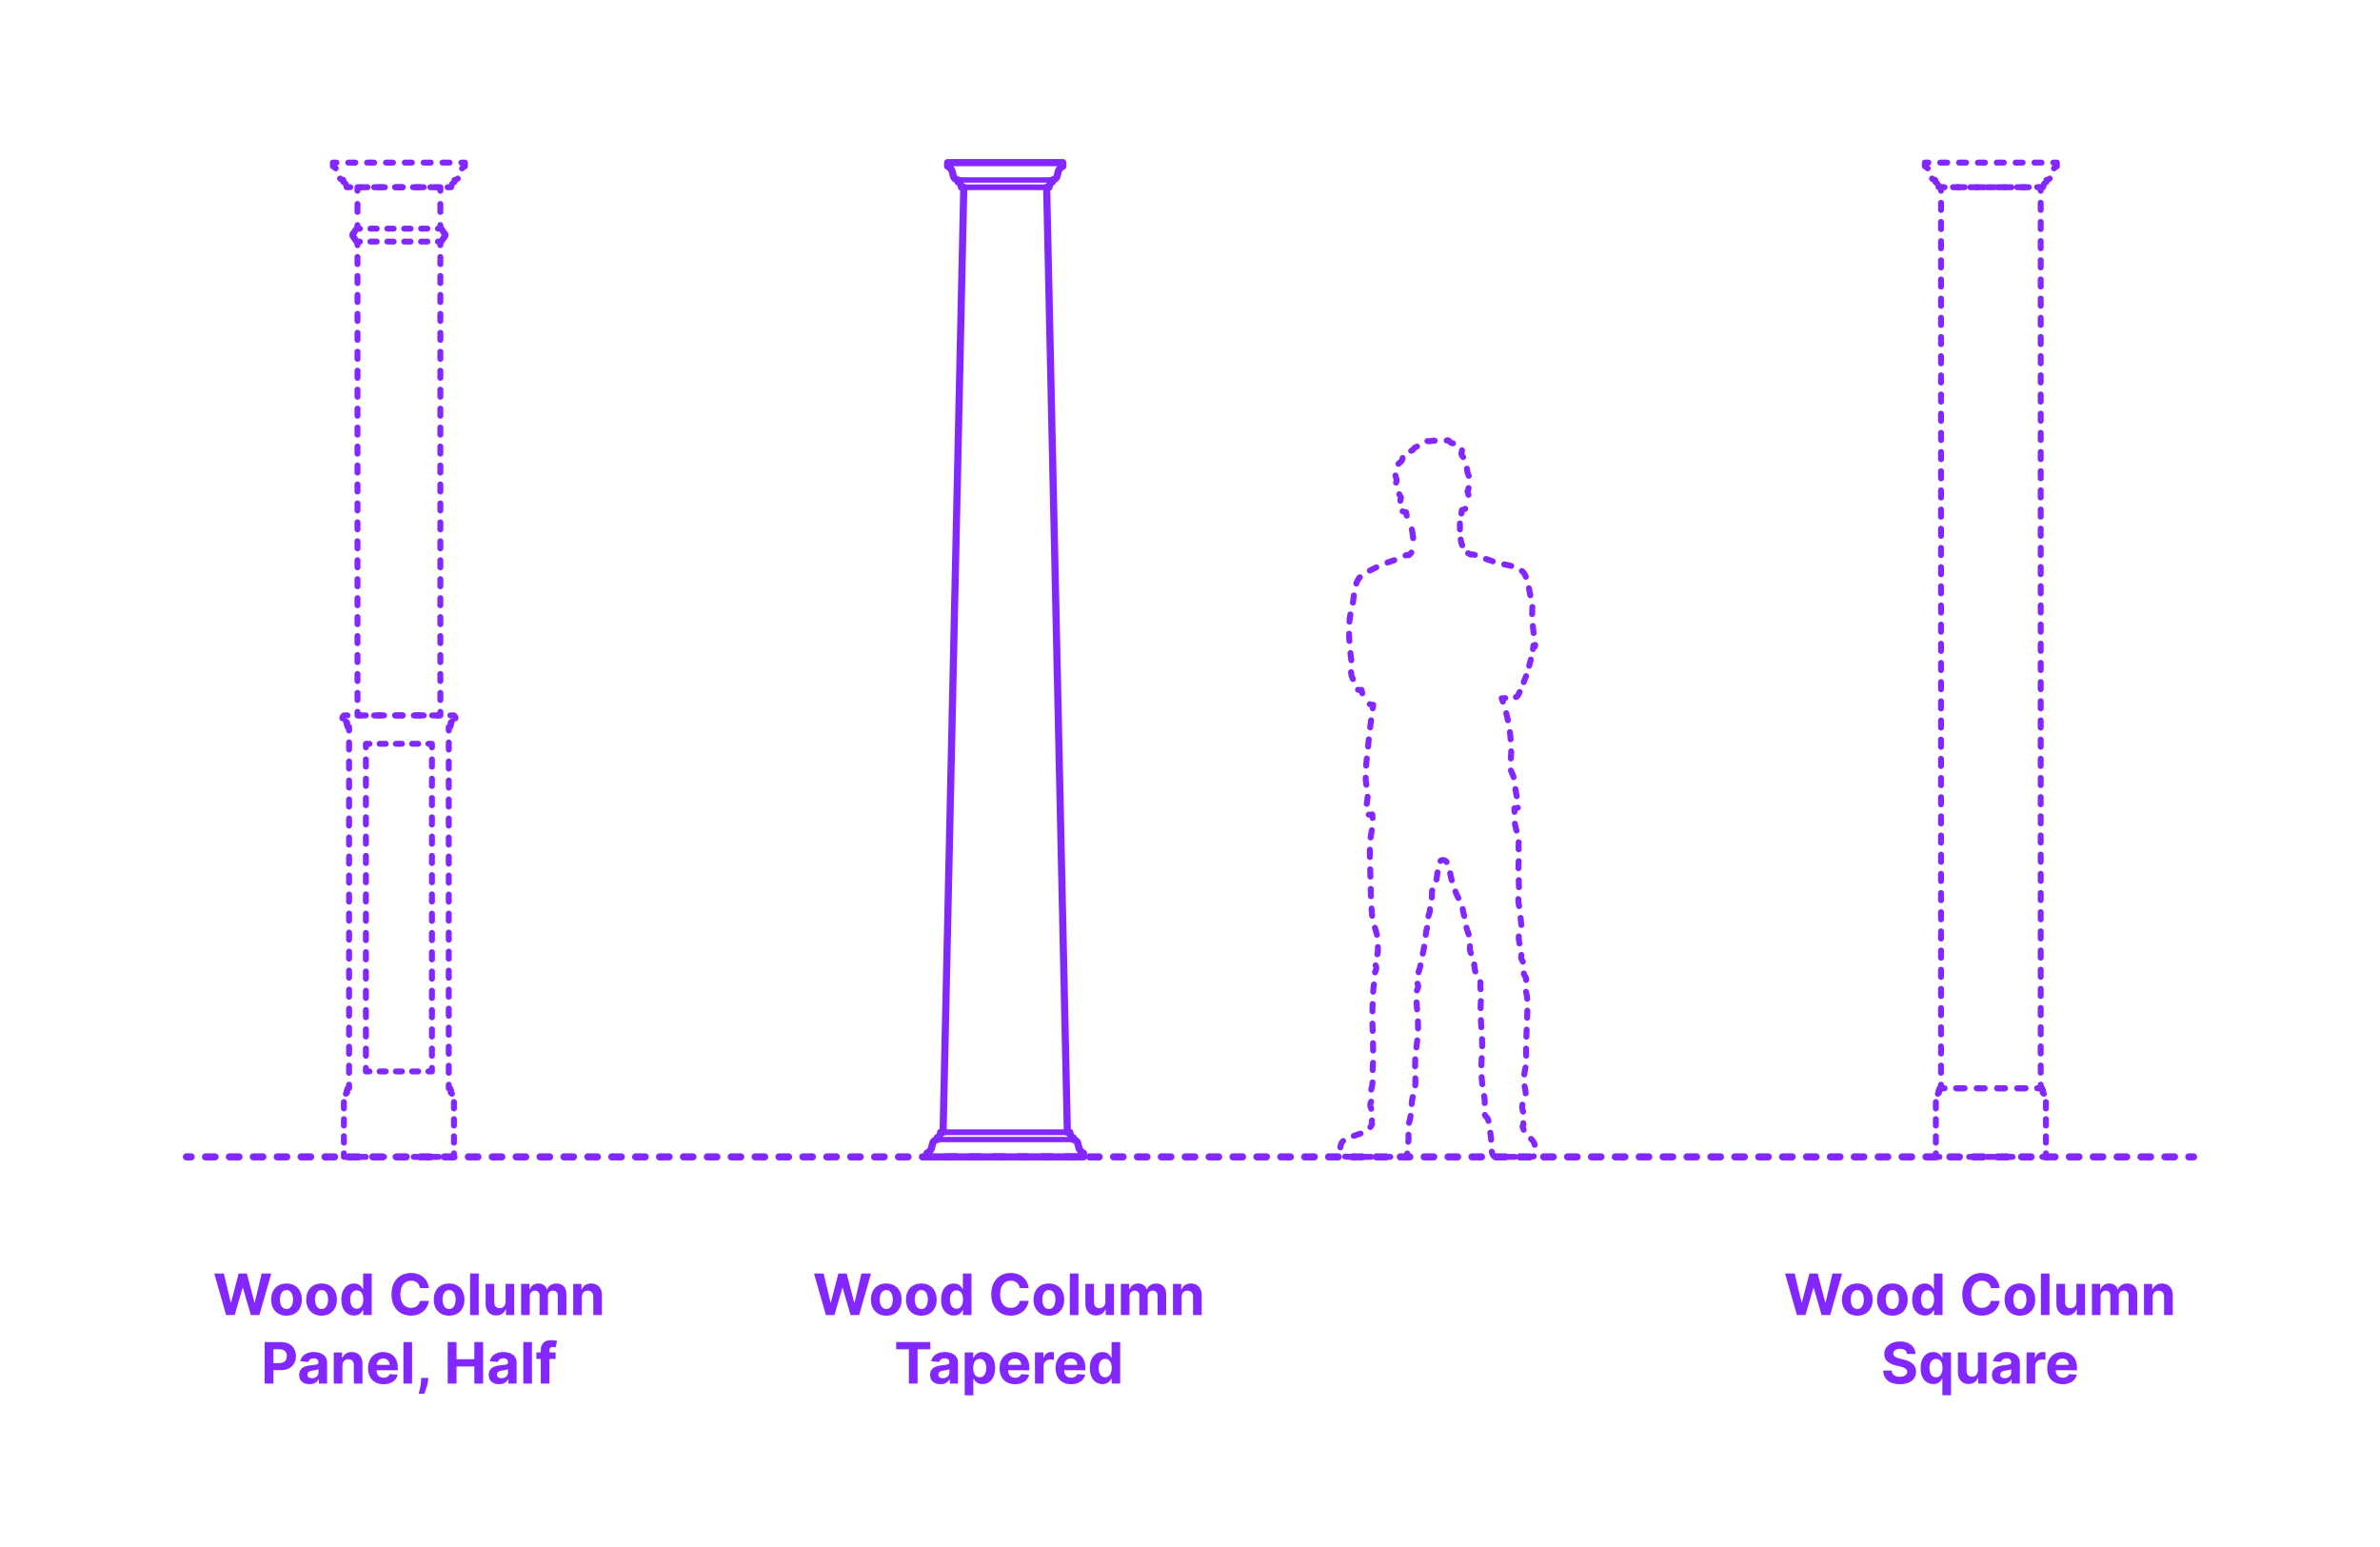<?xml version="1.0" encoding="utf-8"?>
<!-- Generator: Adobe Illustrator 27.5.0, SVG Export Plug-In . SVG Version: 6.00 Build 0)  -->
<!DOCTYPE svg PUBLIC "-//W3C//DTD SVG 1.1//EN" "http://www.w3.org/Graphics/SVG/1.1/DTD/svg11.dtd">
<svg version="1.1" xmlns:x="http://ns.adobe.com/Extensibility/1.0/" xmlns:i="http://ns.adobe.com/AdobeIllustrator/10.0/" xmlns:graph="http://ns.adobe.com/Graphs/1.0/"
	 xmlns="http://www.w3.org/2000/svg" xmlns:xlink="http://www.w3.org/1999/xlink" x="0px" y="0px" width="1000px" height="650px"
	 viewBox="0 0 1000 650" enable-background="new 0 0 1000 650" xml:space="preserve">
<g id="FILL-BACKGROUND">
	<rect x="0" y="0" fill="#FFFFFF" width="1000" height="650"/>
</g>
<g id="N-TEXT">
	<g id="MTEXT_00000085957125916310649090000001609297986815758501_">
		<g>
			<g>
				<g>
					<path fill="#8228FF" d="M347.017,552.544l-4.994-17.455h4.031l2.889,12.128h0.145l3.188-12.128h3.452l3.179,12.153h0.153
						l2.889-12.153h4.031l-4.995,17.455h-3.596l-3.324-11.412h-0.136l-3.315,11.412H347.017z"/>
					<path fill="#8228FF" d="M372.38,552.8c-1.324,0-2.467-0.283-3.431-0.848c-0.963-0.565-1.706-1.355-2.229-2.369
						c-0.523-1.015-0.784-2.192-0.784-3.533c0-1.353,0.261-2.536,0.784-3.55c0.522-1.014,1.266-1.804,2.229-2.37
						c0.963-0.565,2.106-0.848,3.431-0.848c1.324,0,2.467,0.283,3.43,0.848c0.963,0.565,1.706,1.355,2.229,2.37
						c0.522,1.014,0.784,2.197,0.784,3.55c0,1.341-0.261,2.518-0.784,3.533c-0.523,1.014-1.266,1.804-2.229,2.369
						C374.848,552.518,373.704,552.8,372.38,552.8z M372.397,549.988c0.602,0,1.105-0.172,1.508-0.516s0.709-0.814,0.916-1.411
						c0.208-0.597,0.312-1.275,0.312-2.037c0-0.761-0.104-1.44-0.312-2.037c-0.207-0.597-0.513-1.068-0.916-1.415
						c-0.403-0.346-0.906-0.52-1.508-0.52c-0.608,0-1.118,0.174-1.53,0.52c-0.412,0.347-0.722,0.818-0.929,1.415
						c-0.208,0.596-0.311,1.275-0.311,2.037c0,0.762,0.104,1.44,0.311,2.037s0.517,1.067,0.929,1.411
						C371.279,549.816,371.789,549.988,372.397,549.988z"/>
					<path fill="#8228FF" d="M387.108,552.8c-1.324,0-2.467-0.283-3.431-0.848c-0.963-0.565-1.706-1.355-2.229-2.369
						c-0.523-1.015-0.784-2.192-0.784-3.533c0-1.353,0.261-2.536,0.784-3.55c0.522-1.014,1.266-1.804,2.229-2.37
						c0.963-0.565,2.106-0.848,3.431-0.848c1.324,0,2.467,0.283,3.43,0.848c0.963,0.565,1.706,1.355,2.229,2.37
						c0.522,1.014,0.784,2.197,0.784,3.55c0,1.341-0.261,2.518-0.784,3.533c-0.523,1.014-1.266,1.804-2.229,2.369
						C389.575,552.518,388.432,552.8,387.108,552.8z M387.125,549.988c0.602,0,1.105-0.172,1.508-0.516s0.709-0.814,0.916-1.411
						c0.208-0.597,0.312-1.275,0.312-2.037c0-0.761-0.104-1.44-0.312-2.037c-0.207-0.597-0.513-1.068-0.916-1.415
						c-0.403-0.346-0.906-0.52-1.508-0.52c-0.608,0-1.118,0.174-1.53,0.52c-0.412,0.347-0.722,0.818-0.929,1.415
						c-0.208,0.596-0.311,1.275-0.311,2.037c0,0.762,0.104,1.44,0.311,2.037s0.517,1.067,0.929,1.411
						C386.007,549.816,386.517,549.988,387.125,549.988z"/>
					<path fill="#8228FF" d="M400.744,552.757c-0.995,0-1.894-0.257-2.698-0.771s-1.44-1.273-1.909-2.276
						c-0.469-1.002-0.703-2.234-0.703-3.694c0-1.5,0.242-2.749,0.725-3.746c0.483-0.998,1.126-1.745,1.93-2.242
						c0.804-0.497,1.686-0.746,2.646-0.746c0.733,0,1.345,0.124,1.837,0.371c0.491,0.247,0.889,0.554,1.193,0.92
						c0.304,0.367,0.536,0.726,0.695,1.078h0.111v-6.562h3.622v17.455h-3.58v-2.097h-0.153c-0.17,0.364-0.411,0.723-0.72,1.078
						c-0.31,0.355-0.71,0.649-1.202,0.882C402.046,552.641,401.448,552.757,400.744,552.757z M401.895,549.868
						c0.585,0,1.081-0.16,1.487-0.481c0.406-0.321,0.719-0.771,0.938-1.351c0.219-0.58,0.328-1.259,0.328-2.037
						s-0.108-1.455-0.324-2.028c-0.216-0.574-0.528-1.017-0.938-1.33c-0.409-0.312-0.906-0.469-1.491-0.469
						c-0.597,0-1.1,0.162-1.509,0.486c-0.409,0.324-0.719,0.772-0.929,1.347c-0.21,0.574-0.315,1.238-0.315,1.994
						c0,0.761,0.106,1.433,0.32,2.016c0.213,0.583,0.522,1.037,0.929,1.364S401.298,549.868,401.895,549.868z"/>
					<path fill="#8228FF" d="M432.201,541.201h-3.733c-0.068-0.483-0.208-0.913-0.417-1.291c-0.21-0.378-0.48-0.7-0.81-0.967
						c-0.33-0.267-0.709-0.472-1.138-0.614c-0.429-0.142-0.894-0.213-1.394-0.213c-0.903,0-1.69,0.223-2.361,0.669
						c-0.67,0.446-1.19,1.094-1.56,1.943c-0.37,0.85-0.554,1.879-0.554,3.09c0,1.244,0.186,2.29,0.558,3.136
						s0.894,1.486,1.564,1.917c0.67,0.432,1.446,0.648,2.327,0.648c0.495,0,0.953-0.065,1.376-0.196
						c0.423-0.13,0.8-0.322,1.129-0.575s0.604-0.561,0.822-0.925c0.219-0.363,0.371-0.778,0.456-1.244l3.733,0.017
						c-0.097,0.801-0.336,1.572-0.72,2.314c-0.383,0.741-0.897,1.403-1.542,1.986c-0.645,0.582-1.412,1.042-2.301,1.38
						s-1.894,0.507-3.013,0.507c-1.557,0-2.947-0.353-4.172-1.057c-1.225-0.704-2.19-1.724-2.897-3.06
						c-0.708-1.335-1.061-2.952-1.061-4.849c0-1.904,0.358-3.523,1.074-4.858c0.716-1.335,1.688-2.354,2.915-3.055
						c1.228-0.702,2.608-1.053,4.142-1.053c1.011,0,1.95,0.142,2.817,0.426c0.866,0.284,1.635,0.698,2.305,1.24
						s1.217,1.206,1.641,1.99C431.81,539.292,432.082,540.189,432.201,541.201z"/>
					<path fill="#8228FF" d="M440.698,552.8c-1.324,0-2.467-0.283-3.431-0.848c-0.963-0.565-1.706-1.355-2.229-2.369
						c-0.523-1.015-0.784-2.192-0.784-3.533c0-1.353,0.261-2.536,0.784-3.55c0.522-1.014,1.266-1.804,2.229-2.37
						c0.963-0.565,2.106-0.848,3.431-0.848c1.324,0,2.467,0.283,3.43,0.848c0.963,0.565,1.706,1.355,2.229,2.37
						c0.522,1.014,0.784,2.197,0.784,3.55c0,1.341-0.261,2.518-0.784,3.533c-0.523,1.014-1.266,1.804-2.229,2.369
						C443.165,552.518,442.021,552.8,440.698,552.8z M440.715,549.988c0.602,0,1.105-0.172,1.508-0.516s0.709-0.814,0.916-1.411
						c0.208-0.597,0.312-1.275,0.312-2.037c0-0.761-0.104-1.44-0.312-2.037c-0.207-0.597-0.513-1.068-0.916-1.415
						c-0.403-0.346-0.906-0.52-1.508-0.52c-0.608,0-1.118,0.174-1.53,0.52c-0.412,0.347-0.722,0.818-0.929,1.415
						c-0.208,0.596-0.311,1.275-0.311,2.037c0,0.762,0.104,1.44,0.311,2.037s0.517,1.067,0.929,1.411
						C439.597,549.816,440.106,549.988,440.715,549.988z"/>
					<path fill="#8228FF" d="M453.141,535.09v17.455h-3.631V535.09H453.141z"/>
					<path fill="#8228FF" d="M464.433,546.971v-7.517h3.631v13.091h-3.486v-2.378h-0.137c-0.295,0.767-0.785,1.384-1.47,1.85
						c-0.685,0.466-1.519,0.699-2.501,0.699c-0.875,0-1.645-0.199-2.31-0.597c-0.665-0.397-1.183-0.963-1.555-1.696
						s-0.561-1.611-0.567-2.634v-8.335h3.631v7.688c0.005,0.772,0.213,1.383,0.622,1.833c0.409,0.449,0.958,0.673,1.645,0.673
						c0.438,0,0.847-0.101,1.227-0.302c0.381-0.202,0.689-0.501,0.925-0.899C464.324,548.047,464.438,547.556,464.433,546.971z"/>
					<path fill="#8228FF" d="M470.961,552.544v-13.091h3.46v2.31h0.153c0.273-0.767,0.727-1.372,1.364-1.815
						c0.636-0.443,1.397-0.665,2.284-0.665c0.897,0,1.662,0.223,2.292,0.669c0.63,0.446,1.051,1.05,1.261,1.811h0.136
						c0.267-0.75,0.751-1.351,1.453-1.803s1.533-0.677,2.493-0.677c1.222,0,2.214,0.388,2.979,1.163
						c0.764,0.776,1.146,1.874,1.146,3.294v8.804h-3.622v-8.088c0-0.728-0.193-1.273-0.58-1.637
						c-0.387-0.363-0.87-0.545-1.449-0.545c-0.659,0-1.173,0.209-1.542,0.626s-0.554,0.967-0.554,1.649v7.994h-3.52v-8.165
						c0-0.642-0.183-1.154-0.55-1.534c-0.366-0.381-0.848-0.571-1.444-0.571c-0.404,0-0.766,0.101-1.087,0.303
						s-0.575,0.483-0.763,0.844s-0.281,0.783-0.281,1.266v7.858H470.961z"/>
					<path fill="#8228FF" d="M496.478,544.976v7.568h-3.631v-13.091h3.46v2.31h0.153c0.29-0.761,0.775-1.365,1.458-1.811
						c0.682-0.446,1.508-0.669,2.48-0.669c0.909,0,1.702,0.199,2.378,0.597c0.676,0.397,1.202,0.964,1.577,1.7
						s0.562,1.612,0.562,2.629v8.335h-3.631v-7.688c0.006-0.801-0.199-1.428-0.613-1.879c-0.415-0.452-0.986-0.677-1.713-0.677
						c-0.489,0-0.919,0.105-1.291,0.315c-0.372,0.21-0.662,0.516-0.87,0.917C496.59,543.932,496.483,544.414,496.478,544.976z"/>
					<path fill="#8228FF" d="M376.547,566.932v-3.042h14.335v3.042h-5.344v14.412h-3.648v-14.412H376.547z"/>
					<path fill="#8228FF" d="M395.144,581.591c-0.835,0-1.58-0.146-2.233-0.439s-1.169-0.727-1.547-1.304s-0.566-1.297-0.566-2.161
						c0-0.727,0.133-1.338,0.4-1.833c0.267-0.494,0.631-0.892,1.091-1.193c0.46-0.301,0.984-0.529,1.572-0.682
						c0.588-0.153,1.206-0.261,1.854-0.324c0.761-0.08,1.375-0.155,1.841-0.226c0.466-0.071,0.804-0.177,1.014-0.319
						c0.21-0.142,0.315-0.352,0.315-0.631v-0.051c0-0.54-0.169-0.958-0.507-1.253c-0.338-0.295-0.817-0.443-1.436-0.443
						c-0.653,0-1.173,0.144-1.56,0.431c-0.386,0.287-0.642,0.646-0.767,1.078l-3.358-0.273c0.17-0.795,0.506-1.484,1.006-2.067
						c0.5-0.582,1.146-1.031,1.939-1.347c0.792-0.315,1.711-0.473,2.757-0.473c0.728,0,1.425,0.085,2.092,0.255
						s1.262,0.435,1.781,0.793c0.52,0.358,0.931,0.817,1.231,1.376c0.301,0.56,0.452,1.229,0.452,2.007v8.83h-3.443v-1.815h-0.103
						c-0.21,0.409-0.491,0.769-0.844,1.078c-0.352,0.31-0.775,0.551-1.27,0.725C396.363,581.505,395.792,581.591,395.144,581.591z
						 M396.184,579.086c0.534,0,1.005-0.107,1.415-0.32s0.73-0.501,0.963-0.865c0.233-0.363,0.349-0.775,0.349-1.236v-1.389
						c-0.114,0.074-0.269,0.141-0.464,0.201c-0.196,0.06-0.417,0.113-0.661,0.162s-0.489,0.091-0.733,0.128s-0.466,0.07-0.665,0.098
						c-0.426,0.062-0.798,0.162-1.117,0.298c-0.318,0.136-0.565,0.319-0.741,0.549c-0.176,0.23-0.264,0.516-0.264,0.857
						c0,0.494,0.18,0.871,0.541,1.129C395.168,578.957,395.627,579.086,396.184,579.086z"/>
					<path fill="#8228FF" d="M405.337,586.253v-18h3.58v2.199h0.162c0.159-0.352,0.391-0.711,0.694-1.078
						c0.304-0.366,0.702-0.673,1.193-0.92c0.491-0.247,1.104-0.371,1.836-0.371c0.955,0,1.835,0.249,2.642,0.746
						c0.807,0.497,1.452,1.244,1.935,2.242c0.482,0.997,0.724,2.246,0.724,3.746c0,1.46-0.234,2.692-0.703,3.694
						c-0.469,1.003-1.105,1.762-1.909,2.276c-0.804,0.514-1.703,0.771-2.697,0.771c-0.705,0-1.303-0.116-1.794-0.349
						c-0.492-0.233-0.894-0.527-1.206-0.882c-0.312-0.355-0.551-0.714-0.716-1.078h-0.111v7.006H405.337z M408.892,574.799
						c0,0.778,0.108,1.458,0.324,2.037c0.216,0.579,0.528,1.03,0.938,1.351c0.409,0.321,0.906,0.481,1.492,0.481
						c0.591,0,1.091-0.163,1.5-0.49c0.409-0.327,0.72-0.781,0.933-1.364s0.319-1.254,0.319-2.016c0-0.756-0.105-1.42-0.315-1.994
						c-0.21-0.574-0.52-1.023-0.929-1.347c-0.409-0.324-0.912-0.486-1.508-0.486c-0.591,0-1.09,0.156-1.496,0.469
						s-0.717,0.756-0.933,1.33S408.892,574.021,408.892,574.799z"/>
					<path fill="#8228FF" d="M426.482,581.6c-1.346,0-2.504-0.274-3.473-0.823s-1.715-1.327-2.237-2.335
						c-0.523-1.009-0.784-2.203-0.784-3.584c0-1.347,0.261-2.528,0.784-3.545c0.522-1.017,1.26-1.81,2.211-2.378
						c0.952-0.568,2.07-0.852,3.354-0.852c0.863,0,1.669,0.138,2.416,0.413c0.747,0.276,1.4,0.689,1.96,1.24
						c0.56,0.551,0.996,1.243,1.308,2.075c0.312,0.833,0.469,1.806,0.469,2.919v0.997h-11.054v-2.25h7.637
						c0-0.522-0.114-0.985-0.341-1.389c-0.227-0.403-0.541-0.72-0.941-0.95c-0.401-0.23-0.865-0.345-1.394-0.345
						c-0.551,0-1.039,0.126-1.462,0.379s-0.754,0.591-0.993,1.014s-0.361,0.894-0.367,1.411v2.139c0,0.647,0.121,1.208,0.362,1.679
						c0.242,0.472,0.584,0.835,1.027,1.091c0.443,0.255,0.968,0.383,1.577,0.383c0.403,0,0.772-0.057,1.108-0.17
						c0.335-0.114,0.622-0.284,0.861-0.511c0.238-0.228,0.42-0.506,0.545-0.835l3.358,0.222c-0.17,0.807-0.519,1.51-1.044,2.109
						c-0.526,0.6-1.202,1.065-2.029,1.398C428.515,581.434,427.562,581.6,426.482,581.6z"/>
					<path fill="#8228FF" d="M434.86,581.344v-13.091h3.52v2.284h0.136c0.239-0.812,0.639-1.428,1.202-1.845
						c0.562-0.418,1.21-0.626,1.943-0.626c0.182,0,0.378,0.011,0.588,0.034c0.21,0.022,0.395,0.054,0.554,0.094v3.221
						c-0.17-0.051-0.406-0.096-0.708-0.136c-0.301-0.04-0.577-0.06-0.827-0.06c-0.534,0-1.01,0.115-1.428,0.345
						c-0.417,0.23-0.747,0.55-0.988,0.959c-0.242,0.409-0.362,0.88-0.362,1.415v7.406H434.86z"/>
					<path fill="#8228FF" d="M450.021,581.6c-1.346,0-2.504-0.274-3.473-0.823s-1.715-1.327-2.237-2.335
						c-0.523-1.009-0.784-2.203-0.784-3.584c0-1.347,0.261-2.528,0.784-3.545c0.522-1.017,1.26-1.81,2.211-2.378
						c0.952-0.568,2.07-0.852,3.354-0.852c0.863,0,1.669,0.138,2.416,0.413c0.747,0.276,1.4,0.689,1.96,1.24
						c0.56,0.551,0.996,1.243,1.308,2.075c0.312,0.833,0.469,1.806,0.469,2.919v0.997h-11.054v-2.25h7.637
						c0-0.522-0.114-0.985-0.341-1.389c-0.227-0.403-0.541-0.72-0.941-0.95c-0.401-0.23-0.865-0.345-1.394-0.345
						c-0.551,0-1.039,0.126-1.462,0.379s-0.754,0.591-0.993,1.014s-0.361,0.894-0.367,1.411v2.139c0,0.647,0.121,1.208,0.362,1.679
						c0.242,0.472,0.584,0.835,1.027,1.091c0.443,0.255,0.968,0.383,1.577,0.383c0.403,0,0.772-0.057,1.108-0.17
						c0.335-0.114,0.622-0.284,0.861-0.511c0.238-0.228,0.42-0.506,0.545-0.835l3.358,0.222c-0.17,0.807-0.519,1.51-1.044,2.109
						c-0.526,0.6-1.202,1.065-2.029,1.398C452.054,581.434,451.101,581.6,450.021,581.6z"/>
					<path fill="#8228FF" d="M463.224,581.557c-0.995,0-1.894-0.257-2.698-0.771s-1.44-1.273-1.909-2.276
						c-0.469-1.002-0.703-2.234-0.703-3.694c0-1.5,0.242-2.749,0.725-3.746c0.483-0.998,1.126-1.745,1.93-2.242
						c0.804-0.497,1.686-0.746,2.646-0.746c0.733,0,1.345,0.124,1.837,0.371c0.491,0.247,0.889,0.554,1.193,0.92
						c0.304,0.367,0.536,0.726,0.695,1.078h0.111v-6.562h3.622v17.455h-3.58v-2.097h-0.153c-0.17,0.364-0.411,0.723-0.72,1.078
						c-0.31,0.355-0.71,0.649-1.202,0.882C464.526,581.441,463.928,581.557,463.224,581.557z M464.374,578.668
						c0.585,0,1.081-0.16,1.487-0.481c0.406-0.321,0.719-0.771,0.938-1.351c0.219-0.58,0.328-1.259,0.328-2.037
						s-0.108-1.455-0.324-2.028c-0.216-0.574-0.528-1.017-0.938-1.33c-0.409-0.312-0.906-0.469-1.491-0.469
						c-0.597,0-1.1,0.162-1.509,0.486c-0.409,0.324-0.719,0.772-0.929,1.347c-0.21,0.574-0.315,1.238-0.315,1.994
						c0,0.761,0.106,1.433,0.32,2.016c0.213,0.583,0.522,1.037,0.929,1.364S463.777,578.668,464.374,578.668z"/>
				</g>
			</g>
		</g>
	</g>
	<g id="MTEXT_00000158745982040586803970000014058645717623910335_">
		<g>
			<g>
				<g>
					<path fill="#8228FF" d="M95.017,552.544l-4.994-17.455h4.031l2.889,12.128h0.145l3.188-12.128h3.452l3.179,12.153h0.153
						l2.889-12.153h4.031l-4.995,17.455h-3.596l-3.324-11.412h-0.136l-3.315,11.412H95.017z"/>
					<path fill="#8228FF" d="M120.38,552.8c-1.324,0-2.467-0.283-3.431-0.848c-0.963-0.565-1.706-1.355-2.229-2.369
						c-0.523-1.015-0.784-2.192-0.784-3.533c0-1.353,0.261-2.536,0.784-3.55c0.522-1.014,1.266-1.804,2.229-2.37
						c0.963-0.565,2.106-0.848,3.431-0.848c1.324,0,2.467,0.283,3.43,0.848c0.963,0.565,1.706,1.355,2.229,2.37
						c0.522,1.014,0.784,2.197,0.784,3.55c0,1.341-0.261,2.518-0.784,3.533c-0.523,1.014-1.266,1.804-2.229,2.369
						C122.848,552.518,121.704,552.8,120.38,552.8z M120.397,549.988c0.602,0,1.105-0.172,1.508-0.516s0.709-0.814,0.916-1.411
						c0.208-0.597,0.312-1.275,0.312-2.037c0-0.761-0.104-1.44-0.312-2.037c-0.207-0.597-0.513-1.068-0.916-1.415
						c-0.403-0.346-0.906-0.52-1.508-0.52c-0.608,0-1.118,0.174-1.53,0.52c-0.412,0.347-0.722,0.818-0.929,1.415
						c-0.208,0.596-0.311,1.275-0.311,2.037c0,0.762,0.104,1.44,0.311,2.037s0.517,1.067,0.929,1.411
						C119.279,549.816,119.789,549.988,120.397,549.988z"/>
					<path fill="#8228FF" d="M135.108,552.8c-1.324,0-2.467-0.283-3.431-0.848c-0.963-0.565-1.706-1.355-2.229-2.369
						c-0.523-1.015-0.784-2.192-0.784-3.533c0-1.353,0.261-2.536,0.784-3.55c0.522-1.014,1.266-1.804,2.229-2.37
						c0.963-0.565,2.106-0.848,3.431-0.848c1.324,0,2.467,0.283,3.43,0.848c0.963,0.565,1.706,1.355,2.229,2.37
						c0.522,1.014,0.784,2.197,0.784,3.55c0,1.341-0.261,2.518-0.784,3.533c-0.523,1.014-1.266,1.804-2.229,2.369
						C137.575,552.518,136.432,552.8,135.108,552.8z M135.125,549.988c0.602,0,1.105-0.172,1.508-0.516s0.709-0.814,0.916-1.411
						c0.208-0.597,0.312-1.275,0.312-2.037c0-0.761-0.104-1.44-0.312-2.037c-0.207-0.597-0.513-1.068-0.916-1.415
						c-0.403-0.346-0.906-0.52-1.508-0.52c-0.608,0-1.118,0.174-1.53,0.52c-0.412,0.347-0.722,0.818-0.929,1.415
						c-0.208,0.596-0.311,1.275-0.311,2.037c0,0.762,0.104,1.44,0.311,2.037s0.517,1.067,0.929,1.411
						C134.007,549.816,134.517,549.988,135.125,549.988z"/>
					<path fill="#8228FF" d="M148.744,552.757c-0.995,0-1.894-0.257-2.698-0.771s-1.44-1.273-1.909-2.276
						c-0.469-1.002-0.703-2.234-0.703-3.694c0-1.5,0.242-2.749,0.725-3.746c0.483-0.998,1.126-1.745,1.93-2.242
						c0.804-0.497,1.686-0.746,2.646-0.746c0.733,0,1.345,0.124,1.837,0.371c0.491,0.247,0.889,0.554,1.193,0.92
						c0.304,0.367,0.536,0.726,0.695,1.078h0.111v-6.562h3.622v17.455h-3.58v-2.097h-0.153c-0.17,0.364-0.411,0.723-0.72,1.078
						c-0.31,0.355-0.71,0.649-1.202,0.882C150.046,552.641,149.448,552.757,148.744,552.757z M149.895,549.868
						c0.585,0,1.081-0.16,1.487-0.481c0.406-0.321,0.719-0.771,0.938-1.351c0.219-0.58,0.328-1.259,0.328-2.037
						s-0.108-1.455-0.324-2.028c-0.216-0.574-0.528-1.017-0.938-1.33c-0.409-0.312-0.906-0.469-1.491-0.469
						c-0.597,0-1.1,0.162-1.509,0.486c-0.409,0.324-0.719,0.772-0.929,1.347c-0.21,0.574-0.315,1.238-0.315,1.994
						c0,0.761,0.106,1.433,0.32,2.016c0.213,0.583,0.522,1.037,0.929,1.364S149.298,549.868,149.895,549.868z"/>
					<path fill="#8228FF" d="M180.201,541.201h-3.733c-0.068-0.483-0.208-0.913-0.417-1.291c-0.21-0.378-0.48-0.7-0.81-0.967
						c-0.33-0.267-0.709-0.472-1.138-0.614c-0.429-0.142-0.894-0.213-1.394-0.213c-0.903,0-1.69,0.223-2.361,0.669
						c-0.67,0.446-1.19,1.094-1.56,1.943c-0.37,0.85-0.554,1.879-0.554,3.09c0,1.244,0.186,2.29,0.558,3.136
						s0.894,1.486,1.564,1.917c0.67,0.432,1.446,0.648,2.327,0.648c0.495,0,0.953-0.065,1.376-0.196
						c0.423-0.13,0.8-0.322,1.129-0.575s0.604-0.561,0.822-0.925c0.219-0.363,0.371-0.778,0.456-1.244l3.733,0.017
						c-0.097,0.801-0.336,1.572-0.72,2.314c-0.383,0.741-0.897,1.403-1.542,1.986c-0.645,0.582-1.412,1.042-2.301,1.38
						s-1.894,0.507-3.013,0.507c-1.557,0-2.947-0.353-4.172-1.057c-1.225-0.704-2.19-1.724-2.897-3.06
						c-0.708-1.335-1.061-2.952-1.061-4.849c0-1.904,0.358-3.523,1.074-4.858c0.716-1.335,1.688-2.354,2.915-3.055
						c1.228-0.702,2.608-1.053,4.142-1.053c1.011,0,1.95,0.142,2.817,0.426c0.866,0.284,1.635,0.698,2.305,1.24
						s1.217,1.206,1.641,1.99C179.81,539.292,180.082,540.189,180.201,541.201z"/>
					<path fill="#8228FF" d="M188.698,552.8c-1.324,0-2.467-0.283-3.431-0.848c-0.963-0.565-1.706-1.355-2.229-2.369
						c-0.523-1.015-0.784-2.192-0.784-3.533c0-1.353,0.261-2.536,0.784-3.55c0.522-1.014,1.266-1.804,2.229-2.37
						c0.963-0.565,2.106-0.848,3.431-0.848c1.324,0,2.467,0.283,3.43,0.848c0.963,0.565,1.706,1.355,2.229,2.37
						c0.522,1.014,0.784,2.197,0.784,3.55c0,1.341-0.261,2.518-0.784,3.533c-0.523,1.014-1.266,1.804-2.229,2.369
						C191.165,552.518,190.021,552.8,188.698,552.8z M188.715,549.988c0.602,0,1.105-0.172,1.508-0.516s0.709-0.814,0.916-1.411
						c0.208-0.597,0.312-1.275,0.312-2.037c0-0.761-0.104-1.44-0.312-2.037c-0.207-0.597-0.513-1.068-0.916-1.415
						c-0.403-0.346-0.906-0.52-1.508-0.52c-0.608,0-1.118,0.174-1.53,0.52c-0.412,0.347-0.722,0.818-0.929,1.415
						c-0.208,0.596-0.311,1.275-0.311,2.037c0,0.762,0.104,1.44,0.311,2.037s0.517,1.067,0.929,1.411
						C187.597,549.816,188.106,549.988,188.715,549.988z"/>
					<path fill="#8228FF" d="M201.141,535.09v17.455h-3.631V535.09H201.141z"/>
					<path fill="#8228FF" d="M212.433,546.971v-7.517h3.631v13.091h-3.486v-2.378h-0.137c-0.295,0.767-0.785,1.384-1.47,1.85
						c-0.685,0.466-1.519,0.699-2.501,0.699c-0.875,0-1.645-0.199-2.31-0.597c-0.665-0.397-1.183-0.963-1.555-1.696
						s-0.561-1.611-0.567-2.634v-8.335h3.631v7.688c0.005,0.772,0.213,1.383,0.622,1.833c0.409,0.449,0.958,0.673,1.645,0.673
						c0.438,0,0.847-0.101,1.227-0.302c0.381-0.202,0.689-0.501,0.925-0.899C212.324,548.047,212.438,547.556,212.433,546.971z"/>
					<path fill="#8228FF" d="M218.961,552.544v-13.091h3.46v2.31h0.153c0.273-0.767,0.727-1.372,1.364-1.815
						c0.636-0.443,1.397-0.665,2.284-0.665c0.897,0,1.662,0.223,2.292,0.669c0.63,0.446,1.051,1.05,1.261,1.811h0.136
						c0.267-0.75,0.751-1.351,1.453-1.803s1.533-0.677,2.493-0.677c1.222,0,2.214,0.388,2.979,1.163
						c0.764,0.776,1.146,1.874,1.146,3.294v8.804h-3.622v-8.088c0-0.728-0.193-1.273-0.58-1.637
						c-0.387-0.363-0.87-0.545-1.449-0.545c-0.659,0-1.173,0.209-1.542,0.626s-0.554,0.967-0.554,1.649v7.994h-3.52v-8.165
						c0-0.642-0.183-1.154-0.55-1.534c-0.366-0.381-0.848-0.571-1.444-0.571c-0.404,0-0.766,0.101-1.087,0.303
						s-0.575,0.483-0.763,0.844s-0.281,0.783-0.281,1.266v7.858H218.961z"/>
					<path fill="#8228FF" d="M244.478,544.976v7.568h-3.631v-13.091h3.46v2.31h0.153c0.29-0.761,0.775-1.365,1.458-1.811
						c0.682-0.446,1.508-0.669,2.48-0.669c0.909,0,1.702,0.199,2.378,0.597c0.676,0.397,1.202,0.964,1.577,1.7
						s0.562,1.612,0.562,2.629v8.335h-3.631v-7.688c0.006-0.801-0.199-1.428-0.613-1.879c-0.415-0.452-0.986-0.677-1.713-0.677
						c-0.489,0-0.919,0.105-1.291,0.315c-0.372,0.21-0.662,0.516-0.87,0.917C244.59,543.932,244.483,544.414,244.478,544.976z"/>
					<path fill="#8228FF" d="M111.188,581.344V563.89h6.886c1.324,0,2.452,0.251,3.384,0.754c0.932,0.503,1.643,1.199,2.135,2.088
						c0.491,0.889,0.737,1.914,0.737,3.073c0,1.159-0.25,2.182-0.75,3.068s-1.223,1.577-2.169,2.071
						c-0.946,0.494-2.09,0.741-3.431,0.741h-4.389v-2.958h3.792c0.71,0,1.297-0.124,1.76-0.371c0.463-0.247,0.81-0.591,1.04-1.031
						c0.23-0.44,0.345-0.947,0.345-1.521c0-0.58-0.115-1.087-0.345-1.521s-0.578-0.772-1.044-1.014s-1.057-0.362-1.773-0.362h-2.488
						v14.438H111.188z"/>
					<path fill="#8228FF" d="M130.049,581.591c-0.835,0-1.58-0.146-2.233-0.439s-1.169-0.727-1.547-1.304s-0.566-1.297-0.566-2.161
						c0-0.727,0.133-1.338,0.4-1.833c0.267-0.494,0.631-0.892,1.091-1.193c0.46-0.301,0.984-0.529,1.572-0.682
						c0.588-0.153,1.206-0.261,1.854-0.324c0.761-0.08,1.375-0.155,1.841-0.226c0.466-0.071,0.804-0.177,1.014-0.319
						c0.21-0.142,0.315-0.352,0.315-0.631v-0.051c0-0.54-0.169-0.958-0.507-1.253c-0.338-0.295-0.817-0.443-1.436-0.443
						c-0.653,0-1.173,0.144-1.56,0.431c-0.386,0.287-0.642,0.646-0.767,1.078l-3.358-0.273c0.17-0.795,0.506-1.484,1.006-2.067
						c0.5-0.582,1.146-1.031,1.939-1.347c0.792-0.315,1.711-0.473,2.757-0.473c0.728,0,1.425,0.085,2.092,0.255
						s1.262,0.435,1.781,0.793c0.52,0.358,0.931,0.817,1.231,1.376c0.301,0.56,0.452,1.229,0.452,2.007v8.83h-3.443v-1.815h-0.103
						c-0.21,0.409-0.491,0.769-0.844,1.078c-0.352,0.31-0.775,0.551-1.27,0.725C131.268,581.505,130.697,581.591,130.049,581.591z
						 M131.089,579.086c0.534,0,1.005-0.107,1.415-0.32s0.73-0.501,0.963-0.865c0.233-0.363,0.349-0.775,0.349-1.236v-1.389
						c-0.114,0.074-0.269,0.141-0.464,0.201c-0.196,0.06-0.417,0.113-0.661,0.162s-0.489,0.091-0.733,0.128s-0.466,0.07-0.665,0.098
						c-0.426,0.062-0.798,0.162-1.117,0.298c-0.318,0.136-0.565,0.319-0.741,0.549c-0.176,0.23-0.264,0.516-0.264,0.857
						c0,0.494,0.18,0.871,0.541,1.129C130.073,578.957,130.532,579.086,131.089,579.086z"/>
					<path fill="#8228FF" d="M143.873,573.776v7.568h-3.631v-13.091h3.46v2.31h0.153c0.29-0.761,0.775-1.365,1.458-1.811
						c0.682-0.446,1.508-0.669,2.48-0.669c0.909,0,1.702,0.199,2.378,0.597c0.676,0.397,1.202,0.964,1.577,1.7
						s0.562,1.612,0.562,2.629v8.335h-3.631v-7.688c0.006-0.801-0.199-1.428-0.613-1.879c-0.415-0.452-0.986-0.677-1.713-0.677
						c-0.489,0-0.919,0.105-1.291,0.315c-0.372,0.21-0.662,0.516-0.87,0.917C143.985,572.732,143.878,573.213,143.873,573.776z"/>
					<path fill="#8228FF" d="M161.131,581.6c-1.346,0-2.504-0.274-3.473-0.823s-1.715-1.327-2.237-2.335
						c-0.523-1.009-0.784-2.203-0.784-3.584c0-1.347,0.261-2.528,0.784-3.545c0.522-1.017,1.26-1.81,2.211-2.378
						c0.952-0.568,2.07-0.852,3.354-0.852c0.863,0,1.669,0.138,2.416,0.413c0.747,0.276,1.4,0.689,1.96,1.24
						c0.56,0.551,0.996,1.243,1.308,2.075c0.312,0.833,0.469,1.806,0.469,2.919v0.997h-11.054v-2.25h7.637
						c0-0.522-0.114-0.985-0.341-1.389c-0.227-0.403-0.541-0.72-0.941-0.95c-0.401-0.23-0.865-0.345-1.394-0.345
						c-0.551,0-1.039,0.126-1.462,0.379s-0.754,0.591-0.993,1.014s-0.361,0.894-0.367,1.411v2.139c0,0.647,0.121,1.208,0.362,1.679
						c0.242,0.472,0.584,0.835,1.027,1.091c0.443,0.255,0.968,0.383,1.577,0.383c0.403,0,0.772-0.057,1.108-0.17
						c0.335-0.114,0.622-0.284,0.861-0.511c0.238-0.228,0.42-0.506,0.545-0.835l3.358,0.222c-0.17,0.807-0.519,1.51-1.044,2.109
						c-0.526,0.6-1.202,1.065-2.029,1.398C163.164,581.434,162.21,581.6,161.131,581.6z"/>
					<path fill="#8228FF" d="M173.14,563.89v17.455h-3.631V563.89H173.14z"/>
					<path fill="#8228FF" d="M179.983,578.958l-0.094,0.938c-0.074,0.75-0.215,1.499-0.422,2.246
						c-0.208,0.747-0.423,1.425-0.648,2.033s-0.405,1.085-0.541,1.432h-2.353c0.085-0.335,0.202-0.802,0.35-1.402
						c0.147-0.6,0.287-1.271,0.417-2.016c0.131-0.745,0.213-1.503,0.247-2.275l0.043-0.955H179.983z"/>
					<path fill="#8228FF" d="M188.122,581.344V563.89h3.69v7.202h7.491v-7.202h3.682v17.455h-3.682v-7.21h-7.491v7.21H188.122z"/>
					<path fill="#8228FF" d="M209.693,581.591c-0.835,0-1.58-0.146-2.233-0.439s-1.169-0.727-1.547-1.304s-0.566-1.297-0.566-2.161
						c0-0.727,0.133-1.338,0.4-1.833c0.267-0.494,0.631-0.892,1.091-1.193c0.46-0.301,0.984-0.529,1.572-0.682
						c0.588-0.153,1.206-0.261,1.854-0.324c0.761-0.08,1.375-0.155,1.841-0.226c0.466-0.071,0.804-0.177,1.014-0.319
						c0.21-0.142,0.315-0.352,0.315-0.631v-0.051c0-0.54-0.169-0.958-0.507-1.253c-0.338-0.295-0.817-0.443-1.436-0.443
						c-0.653,0-1.173,0.144-1.56,0.431c-0.386,0.287-0.642,0.646-0.767,1.078l-3.358-0.273c0.17-0.795,0.506-1.484,1.006-2.067
						c0.5-0.582,1.146-1.031,1.939-1.347c0.792-0.315,1.711-0.473,2.757-0.473c0.728,0,1.425,0.085,2.092,0.255
						s1.262,0.435,1.781,0.793c0.52,0.358,0.931,0.817,1.231,1.376c0.301,0.56,0.452,1.229,0.452,2.007v8.83h-3.443v-1.815h-0.103
						c-0.21,0.409-0.491,0.769-0.844,1.078c-0.352,0.31-0.775,0.551-1.27,0.725C210.912,581.505,210.341,581.591,209.693,581.591z
						 M210.733,579.086c0.534,0,1.005-0.107,1.415-0.32s0.73-0.501,0.963-0.865c0.233-0.363,0.349-0.775,0.349-1.236v-1.389
						c-0.114,0.074-0.269,0.141-0.464,0.201c-0.196,0.06-0.417,0.113-0.661,0.162s-0.489,0.091-0.733,0.128s-0.466,0.07-0.665,0.098
						c-0.426,0.062-0.798,0.162-1.117,0.298c-0.318,0.136-0.565,0.319-0.741,0.549c-0.176,0.23-0.264,0.516-0.264,0.857
						c0,0.494,0.18,0.871,0.541,1.129C209.717,578.957,210.176,579.086,210.733,579.086z"/>
					<path fill="#8228FF" d="M223.517,563.89v17.455h-3.631V563.89H223.517z"/>
					<path fill="#8228FF" d="M233.454,568.253v2.727h-8.08v-2.727H233.454z M227.224,581.344v-14.037
						c0-0.949,0.186-1.735,0.559-2.361c0.372-0.625,0.882-1.093,1.53-1.406c0.647-0.312,1.383-0.469,2.208-0.469
						c0.557,0,1.066,0.043,1.53,0.128c0.463,0.085,0.808,0.162,1.035,0.23l-0.647,2.727c-0.142-0.045-0.317-0.088-0.524-0.128
						c-0.208-0.04-0.419-0.06-0.635-0.06c-0.534,0-0.906,0.124-1.117,0.371c-0.21,0.247-0.315,0.592-0.315,1.036v13.969H227.224z"/>
				</g>
			</g>
		</g>
	</g>
	<g id="MTEXT_00000083782986177429330460000004976115450129322668_">
		<g>
			<g>
				<g>
					<path fill="#8228FF" d="M755.017,552.544l-4.994-17.455h4.031l2.889,12.128h0.145l3.188-12.128h3.452l3.179,12.153h0.153
						l2.889-12.153h4.031l-4.995,17.455h-3.596l-3.324-11.412h-0.136l-3.315,11.412H755.017z"/>
					<path fill="#8228FF" d="M780.38,552.8c-1.324,0-2.467-0.283-3.431-0.848c-0.963-0.565-1.706-1.355-2.229-2.369
						c-0.523-1.015-0.784-2.192-0.784-3.533c0-1.353,0.261-2.536,0.784-3.55c0.522-1.014,1.266-1.804,2.229-2.37
						c0.963-0.565,2.106-0.848,3.431-0.848c1.324,0,2.467,0.283,3.43,0.848c0.963,0.565,1.706,1.355,2.229,2.37
						c0.522,1.014,0.784,2.197,0.784,3.55c0,1.341-0.261,2.518-0.784,3.533c-0.523,1.014-1.266,1.804-2.229,2.369
						C782.848,552.518,781.704,552.8,780.38,552.8z M780.397,549.988c0.602,0,1.105-0.172,1.508-0.516s0.709-0.814,0.916-1.411
						c0.208-0.597,0.312-1.275,0.312-2.037c0-0.761-0.104-1.44-0.312-2.037c-0.207-0.597-0.513-1.068-0.916-1.415
						c-0.403-0.346-0.906-0.52-1.508-0.52c-0.608,0-1.118,0.174-1.53,0.52c-0.412,0.347-0.722,0.818-0.929,1.415
						c-0.208,0.596-0.311,1.275-0.311,2.037c0,0.762,0.104,1.44,0.311,2.037s0.517,1.067,0.929,1.411
						C779.279,549.816,779.789,549.988,780.397,549.988z"/>
					<path fill="#8228FF" d="M795.108,552.8c-1.324,0-2.467-0.283-3.431-0.848c-0.963-0.565-1.706-1.355-2.229-2.369
						c-0.523-1.015-0.784-2.192-0.784-3.533c0-1.353,0.261-2.536,0.784-3.55c0.522-1.014,1.266-1.804,2.229-2.37
						c0.963-0.565,2.106-0.848,3.431-0.848c1.324,0,2.467,0.283,3.43,0.848c0.963,0.565,1.706,1.355,2.229,2.37
						c0.522,1.014,0.784,2.197,0.784,3.55c0,1.341-0.261,2.518-0.784,3.533c-0.523,1.014-1.266,1.804-2.229,2.369
						C797.575,552.518,796.432,552.8,795.108,552.8z M795.125,549.988c0.602,0,1.105-0.172,1.508-0.516s0.709-0.814,0.916-1.411
						c0.208-0.597,0.312-1.275,0.312-2.037c0-0.761-0.104-1.44-0.312-2.037c-0.207-0.597-0.513-1.068-0.916-1.415
						c-0.403-0.346-0.906-0.52-1.508-0.52c-0.608,0-1.118,0.174-1.53,0.52c-0.412,0.347-0.722,0.818-0.929,1.415
						c-0.208,0.596-0.311,1.275-0.311,2.037c0,0.762,0.104,1.44,0.311,2.037s0.517,1.067,0.929,1.411
						C794.007,549.816,794.517,549.988,795.125,549.988z"/>
					<path fill="#8228FF" d="M808.744,552.757c-0.995,0-1.894-0.257-2.698-0.771s-1.44-1.273-1.909-2.276
						c-0.469-1.002-0.703-2.234-0.703-3.694c0-1.5,0.242-2.749,0.725-3.746c0.483-0.998,1.126-1.745,1.93-2.242
						c0.804-0.497,1.686-0.746,2.646-0.746c0.733,0,1.345,0.124,1.837,0.371c0.491,0.247,0.889,0.554,1.193,0.92
						c0.304,0.367,0.536,0.726,0.695,1.078h0.111v-6.562h3.622v17.455h-3.58v-2.097h-0.153c-0.17,0.364-0.411,0.723-0.72,1.078
						c-0.31,0.355-0.71,0.649-1.202,0.882C810.046,552.641,809.448,552.757,808.744,552.757z M809.895,549.868
						c0.585,0,1.081-0.16,1.487-0.481c0.406-0.321,0.719-0.771,0.938-1.351c0.219-0.58,0.328-1.259,0.328-2.037
						s-0.108-1.455-0.324-2.028c-0.216-0.574-0.528-1.017-0.938-1.33c-0.409-0.312-0.906-0.469-1.491-0.469
						c-0.597,0-1.1,0.162-1.509,0.486c-0.409,0.324-0.719,0.772-0.929,1.347c-0.21,0.574-0.315,1.238-0.315,1.994
						c0,0.761,0.106,1.433,0.32,2.016c0.213,0.583,0.522,1.037,0.929,1.364S809.298,549.868,809.895,549.868z"/>
					<path fill="#8228FF" d="M840.201,541.201h-3.733c-0.068-0.483-0.208-0.913-0.417-1.291c-0.21-0.378-0.48-0.7-0.81-0.967
						c-0.33-0.267-0.709-0.472-1.138-0.614c-0.429-0.142-0.894-0.213-1.394-0.213c-0.903,0-1.69,0.223-2.361,0.669
						c-0.67,0.446-1.19,1.094-1.56,1.943c-0.37,0.85-0.554,1.879-0.554,3.09c0,1.244,0.186,2.29,0.558,3.136
						s0.894,1.486,1.564,1.917c0.67,0.432,1.446,0.648,2.327,0.648c0.495,0,0.953-0.065,1.376-0.196
						c0.423-0.13,0.8-0.322,1.129-0.575s0.604-0.561,0.822-0.925c0.219-0.363,0.371-0.778,0.456-1.244l3.733,0.017
						c-0.097,0.801-0.336,1.572-0.72,2.314c-0.383,0.741-0.897,1.403-1.542,1.986c-0.645,0.582-1.412,1.042-2.301,1.38
						s-1.894,0.507-3.013,0.507c-1.557,0-2.947-0.353-4.172-1.057c-1.225-0.704-2.19-1.724-2.897-3.06
						c-0.708-1.335-1.061-2.952-1.061-4.849c0-1.904,0.358-3.523,1.074-4.858c0.716-1.335,1.688-2.354,2.915-3.055
						c1.228-0.702,2.608-1.053,4.142-1.053c1.011,0,1.95,0.142,2.817,0.426c0.866,0.284,1.635,0.698,2.305,1.24
						s1.217,1.206,1.641,1.99C839.81,539.292,840.082,540.189,840.201,541.201z"/>
					<path fill="#8228FF" d="M848.698,552.8c-1.324,0-2.467-0.283-3.431-0.848c-0.963-0.565-1.706-1.355-2.229-2.369
						c-0.523-1.015-0.784-2.192-0.784-3.533c0-1.353,0.261-2.536,0.784-3.55c0.522-1.014,1.266-1.804,2.229-2.37
						c0.963-0.565,2.106-0.848,3.431-0.848c1.324,0,2.467,0.283,3.43,0.848c0.963,0.565,1.706,1.355,2.229,2.37
						c0.522,1.014,0.784,2.197,0.784,3.55c0,1.341-0.261,2.518-0.784,3.533c-0.523,1.014-1.266,1.804-2.229,2.369
						C851.165,552.518,850.021,552.8,848.698,552.8z M848.715,549.988c0.602,0,1.105-0.172,1.508-0.516s0.709-0.814,0.916-1.411
						c0.208-0.597,0.312-1.275,0.312-2.037c0-0.761-0.104-1.44-0.312-2.037c-0.207-0.597-0.513-1.068-0.916-1.415
						c-0.403-0.346-0.906-0.52-1.508-0.52c-0.608,0-1.118,0.174-1.53,0.52c-0.412,0.347-0.722,0.818-0.929,1.415
						c-0.208,0.596-0.311,1.275-0.311,2.037c0,0.762,0.104,1.44,0.311,2.037s0.517,1.067,0.929,1.411
						C847.597,549.816,848.106,549.988,848.715,549.988z"/>
					<path fill="#8228FF" d="M861.141,535.09v17.455h-3.631V535.09H861.141z"/>
					<path fill="#8228FF" d="M872.433,546.971v-7.517h3.631v13.091h-3.486v-2.378h-0.137c-0.295,0.767-0.785,1.384-1.47,1.85
						c-0.685,0.466-1.519,0.699-2.501,0.699c-0.875,0-1.645-0.199-2.31-0.597c-0.665-0.397-1.183-0.963-1.555-1.696
						s-0.561-1.611-0.567-2.634v-8.335h3.631v7.688c0.005,0.772,0.213,1.383,0.622,1.833c0.409,0.449,0.958,0.673,1.645,0.673
						c0.438,0,0.847-0.101,1.227-0.302c0.381-0.202,0.689-0.501,0.925-0.899C872.324,548.047,872.438,547.556,872.433,546.971z"/>
					<path fill="#8228FF" d="M878.961,552.544v-13.091h3.46v2.31h0.153c0.273-0.767,0.727-1.372,1.364-1.815
						c0.636-0.443,1.397-0.665,2.284-0.665c0.897,0,1.662,0.223,2.292,0.669c0.63,0.446,1.051,1.05,1.261,1.811h0.136
						c0.267-0.75,0.751-1.351,1.453-1.803s1.533-0.677,2.493-0.677c1.222,0,2.214,0.388,2.979,1.163
						c0.764,0.776,1.146,1.874,1.146,3.294v8.804h-3.622v-8.088c0-0.728-0.193-1.273-0.58-1.637
						c-0.387-0.363-0.87-0.545-1.449-0.545c-0.659,0-1.173,0.209-1.542,0.626s-0.554,0.967-0.554,1.649v7.994h-3.52v-8.165
						c0-0.642-0.183-1.154-0.55-1.534c-0.366-0.381-0.848-0.571-1.444-0.571c-0.404,0-0.766,0.101-1.087,0.303
						s-0.575,0.483-0.763,0.844s-0.281,0.783-0.281,1.266v7.858H878.961z"/>
					<path fill="#8228FF" d="M904.478,544.976v7.568h-3.631v-13.091h3.46v2.31h0.153c0.29-0.761,0.775-1.365,1.458-1.811
						c0.682-0.446,1.508-0.669,2.48-0.669c0.909,0,1.702,0.199,2.378,0.597c0.676,0.397,1.202,0.964,1.577,1.7
						s0.562,1.612,0.562,2.629v8.335h-3.631v-7.688c0.006-0.801-0.199-1.428-0.613-1.879c-0.415-0.452-0.986-0.677-1.713-0.677
						c-0.489,0-0.919,0.105-1.291,0.315c-0.372,0.21-0.662,0.516-0.87,0.917C904.59,543.932,904.483,544.414,904.478,544.976z"/>
					<path fill="#8228FF" d="M801.291,568.91c-0.068-0.688-0.361-1.222-0.878-1.603c-0.517-0.38-1.219-0.571-2.105-0.571
						c-0.603,0-1.111,0.084-1.526,0.251c-0.415,0.167-0.731,0.399-0.95,0.694c-0.219,0.296-0.328,0.631-0.328,1.006
						c-0.011,0.312,0.056,0.585,0.2,0.818c0.145,0.233,0.345,0.433,0.601,0.601c0.256,0.168,0.551,0.312,0.886,0.435
						c0.335,0.123,0.693,0.226,1.074,0.311l1.568,0.375c0.761,0.171,1.46,0.398,2.097,0.682s1.188,0.633,1.653,1.048
						c0.466,0.415,0.828,0.903,1.087,1.466c0.258,0.562,0.391,1.208,0.396,1.935c-0.005,1.068-0.277,1.993-0.814,2.774
						c-0.537,0.781-1.31,1.386-2.318,1.815c-1.009,0.429-2.223,0.644-3.644,0.644c-1.409,0-2.635-0.216-3.678-0.647
						c-1.042-0.432-1.855-1.073-2.438-1.922c-0.583-0.85-0.888-1.902-0.916-3.158h3.571c0.04,0.585,0.209,1.072,0.507,1.461
						s0.699,0.682,1.202,0.878s1.072,0.294,1.709,0.294c0.625,0,1.169-0.091,1.632-0.272c0.463-0.182,0.823-0.435,1.078-0.759
						c0.256-0.324,0.384-0.696,0.384-1.116c0-0.392-0.115-0.722-0.345-0.989c-0.23-0.267-0.565-0.494-1.006-0.682
						s-0.979-0.358-1.615-0.512l-1.9-0.477c-1.472-0.358-2.633-0.917-3.486-1.679c-0.852-0.761-1.275-1.787-1.27-3.077
						c-0.005-1.057,0.277-1.98,0.848-2.77c0.571-0.79,1.356-1.406,2.356-1.849c1-0.443,2.136-0.665,3.409-0.665
						c1.295,0,2.428,0.222,3.396,0.665c0.969,0.443,1.723,1.06,2.263,1.849c0.54,0.79,0.818,1.705,0.835,2.745H801.291z"/>
					<path fill="#8228FF" d="M819.742,586.253h-3.622v-7.006h-0.111c-0.17,0.364-0.411,0.723-0.72,1.078
						c-0.31,0.355-0.71,0.649-1.202,0.882c-0.492,0.233-1.09,0.349-1.794,0.349c-0.995,0-1.894-0.257-2.698-0.771
						s-1.44-1.273-1.909-2.276c-0.469-1.002-0.703-2.234-0.703-3.694c0-1.5,0.242-2.749,0.725-3.746
						c0.483-0.998,1.126-1.745,1.93-2.242c0.804-0.497,1.686-0.746,2.646-0.746c0.733,0,1.345,0.124,1.837,0.371
						c0.491,0.247,0.889,0.554,1.193,0.92c0.304,0.367,0.536,0.726,0.695,1.078h0.153v-2.199h3.58V586.253z M816.197,574.799
						c0-0.778-0.108-1.455-0.324-2.028c-0.216-0.574-0.528-1.017-0.938-1.33c-0.409-0.312-0.906-0.469-1.491-0.469
						c-0.597,0-1.1,0.162-1.509,0.486c-0.409,0.324-0.719,0.772-0.929,1.347c-0.21,0.574-0.315,1.238-0.315,1.994
						c0,0.761,0.106,1.433,0.32,2.016c0.213,0.583,0.522,1.037,0.929,1.364s0.908,0.49,1.504,0.49c0.585,0,1.081-0.16,1.487-0.481
						c0.406-0.321,0.719-0.771,0.938-1.351C816.087,576.256,816.197,575.577,816.197,574.799z"/>
					<path fill="#8228FF" d="M831.043,575.771v-7.517h3.631v13.091h-3.486v-2.378h-0.137c-0.295,0.767-0.785,1.384-1.47,1.85
						c-0.685,0.466-1.519,0.699-2.501,0.699c-0.875,0-1.645-0.199-2.31-0.597c-0.665-0.397-1.183-0.963-1.555-1.696
						s-0.561-1.611-0.567-2.634v-8.335h3.631v7.688c0.005,0.772,0.213,1.383,0.622,1.833c0.409,0.449,0.958,0.673,1.645,0.673
						c0.438,0,0.847-0.101,1.227-0.302c0.381-0.202,0.689-0.501,0.925-0.899C830.934,576.847,831.048,576.355,831.043,575.771z"/>
					<path fill="#8228FF" d="M841.304,581.591c-0.835,0-1.58-0.146-2.233-0.439s-1.169-0.727-1.547-1.304s-0.566-1.297-0.566-2.161
						c0-0.727,0.133-1.338,0.4-1.833c0.267-0.494,0.631-0.892,1.091-1.193c0.46-0.301,0.984-0.529,1.572-0.682
						c0.588-0.153,1.206-0.261,1.854-0.324c0.761-0.08,1.375-0.155,1.841-0.226c0.466-0.071,0.804-0.177,1.014-0.319
						c0.21-0.142,0.315-0.352,0.315-0.631v-0.051c0-0.54-0.169-0.958-0.507-1.253c-0.338-0.295-0.817-0.443-1.436-0.443
						c-0.653,0-1.173,0.144-1.56,0.431c-0.386,0.287-0.642,0.646-0.767,1.078l-3.358-0.273c0.17-0.795,0.506-1.484,1.006-2.067
						c0.5-0.582,1.146-1.031,1.939-1.347c0.792-0.315,1.711-0.473,2.757-0.473c0.728,0,1.425,0.085,2.092,0.255
						s1.262,0.435,1.781,0.793c0.52,0.358,0.931,0.817,1.231,1.376c0.301,0.56,0.452,1.229,0.452,2.007v8.83h-3.443v-1.815h-0.103
						c-0.21,0.409-0.491,0.769-0.844,1.078c-0.352,0.31-0.775,0.551-1.27,0.725C842.522,581.505,841.952,581.591,841.304,581.591z
						 M842.344,579.086c0.534,0,1.005-0.107,1.415-0.32s0.73-0.501,0.963-0.865c0.233-0.363,0.349-0.775,0.349-1.236v-1.389
						c-0.114,0.074-0.269,0.141-0.464,0.201c-0.196,0.06-0.417,0.113-0.661,0.162s-0.489,0.091-0.733,0.128s-0.466,0.07-0.665,0.098
						c-0.426,0.062-0.798,0.162-1.117,0.298c-0.318,0.136-0.565,0.319-0.741,0.549c-0.176,0.23-0.264,0.516-0.264,0.857
						c0,0.494,0.18,0.871,0.541,1.129C841.328,578.957,841.787,579.086,842.344,579.086z"/>
					<path fill="#8228FF" d="M851.497,581.344v-13.091h3.52v2.284h0.136c0.239-0.812,0.639-1.428,1.202-1.845
						c0.562-0.418,1.21-0.626,1.943-0.626c0.182,0,0.378,0.011,0.588,0.034c0.21,0.022,0.395,0.054,0.554,0.094v3.221
						c-0.17-0.051-0.406-0.096-0.708-0.136c-0.301-0.04-0.577-0.06-0.827-0.06c-0.534,0-1.01,0.115-1.428,0.345
						c-0.417,0.23-0.747,0.55-0.988,0.959c-0.242,0.409-0.362,0.88-0.362,1.415v7.406H851.497z"/>
					<path fill="#8228FF" d="M866.659,581.6c-1.346,0-2.504-0.274-3.473-0.823s-1.715-1.327-2.237-2.335
						c-0.523-1.009-0.784-2.203-0.784-3.584c0-1.347,0.261-2.528,0.784-3.545c0.522-1.017,1.26-1.81,2.211-2.378
						c0.952-0.568,2.07-0.852,3.354-0.852c0.863,0,1.669,0.138,2.416,0.413c0.747,0.276,1.4,0.689,1.96,1.24
						c0.56,0.551,0.996,1.243,1.308,2.075c0.312,0.833,0.469,1.806,0.469,2.919v0.997h-11.054v-2.25h7.637
						c0-0.522-0.114-0.985-0.341-1.389c-0.227-0.403-0.541-0.72-0.941-0.95c-0.401-0.23-0.865-0.345-1.394-0.345
						c-0.551,0-1.039,0.126-1.462,0.379s-0.754,0.591-0.993,1.014s-0.361,0.894-0.367,1.411v2.139c0,0.647,0.121,1.208,0.362,1.679
						c0.242,0.472,0.584,0.835,1.027,1.091c0.443,0.255,0.968,0.383,1.577,0.383c0.403,0,0.772-0.057,1.108-0.17
						c0.335-0.114,0.622-0.284,0.861-0.511c0.238-0.228,0.42-0.506,0.545-0.835l3.358,0.222c-0.17,0.807-0.519,1.51-1.044,2.109
						c-0.526,0.6-1.202,1.065-2.029,1.398C868.691,581.434,867.738,581.6,866.659,581.6z"/>
				</g>
			</g>
		</g>
	</g>
</g>
<g id="N-DIMENSIONS">
</g>
<g id="_x32_D_x24_AG-DIAGRAM">
	<g id="POLYLINE_00000003068260107912918490000006814928272213304448_">
		<g>
			<g>
				
					<line fill="none" stroke="#8228FF" stroke-width="3" stroke-linecap="round" stroke-linejoin="round" x1="78.328" y1="486.079" x2="80.328" y2="486.079"/>
				
					<line fill="none" stroke="#8228FF" stroke-width="3" stroke-linecap="round" stroke-linejoin="round" stroke-dasharray="4.016,6.024" x1="86.352" y1="486.079" x2="916.66" y2="486.079"/>
				
					<line fill="none" stroke="#8228FF" stroke-width="3" stroke-linecap="round" stroke-linejoin="round" x1="919.672" y1="486.079" x2="921.672" y2="486.079"/>
			</g>
		</g>
	</g>
</g>
<g id="_x32_D_x24_AG-DETAILS-DIAGRAM">
	<g id="POLYLINE_00000129195025843564861430000018157511973922528647_">
		<g>
			<g>
				<path fill="none" stroke="#8228FF" stroke-width="2.5" stroke-linecap="round" stroke-linejoin="round" d="M856.53,457.25h1.5
					l0.432,1.138c-0.148,0.167-0.305,0.387-0.242,0.621c0.021,0.076,0.064,0.143,0.115,0.202c0.123,0.133,0.282,0.248,0.451,0.351"
					/>
				
					<line fill="none" stroke="#8228FF" stroke-width="2.5" stroke-linecap="round" stroke-linejoin="round" stroke-dasharray="2.691,4.484" x1="859.616" y1="463.05" x2="859.615" y2="482.332"/>
				<polyline fill="none" stroke="#8228FF" stroke-width="2.5" stroke-linecap="round" stroke-linejoin="round" points="
					859.615,484.579 859.615,486.079 858.115,486.079 				"/>
				
					<line fill="none" stroke="#8228FF" stroke-width="2.5" stroke-linecap="round" stroke-linejoin="round" stroke-dasharray="2.882,4.804" x1="853.312" y1="486.079" x2="817.282" y2="486.079"/>
				<polyline fill="none" stroke="#8228FF" stroke-width="2.5" stroke-linecap="round" stroke-linejoin="round" points="
					814.88,486.079 813.38,486.079 813.38,484.579 				"/>
				
					<path fill="none" stroke="#8228FF" stroke-width="2.5" stroke-linecap="round" stroke-linejoin="round" stroke-dasharray="2.691,4.484" d="
					M813.38,480.094l0-17.991c-0.004-0.108-0.037-0.222-0.121-0.295c-0.147-0.128-0.359-0.129-0.454-0.325
					c-0.058-0.114-0.075-0.244-0.074-0.37c0-0.008,0-0.016,0.001-0.024"/>
				<path fill="none" stroke="#8228FF" stroke-width="2.5" stroke-linecap="round" stroke-linejoin="round" d="M814.21,459.561
					c0.169-0.103,0.327-0.218,0.451-0.351c0.051-0.058,0.095-0.126,0.115-0.202c0.063-0.234-0.094-0.454-0.242-0.621l0.432-1.138
					h0.59h0.91"/>
				
					<line fill="none" stroke="#8228FF" stroke-width="2.5" stroke-linecap="round" stroke-linejoin="round" stroke-dasharray="3.248,5.414" x1="821.88" y1="457.25" x2="853.823" y2="457.25"/>
			</g>
		</g>
	</g>
	<g id="POLYLINE_00000155844554871778804270000010888421272570248599_">
		<g>
			<g>
				<path fill="none" stroke="#8228FF" stroke-width="2.5" stroke-linecap="round" stroke-linejoin="round" d="M816.041,78.663h-1.5
					c-0.065-0.544-0.215-1.095-0.539-1.545c-0.223-0.311-0.532-0.558-0.884-0.708v-0.801c-0.457-0.062-0.917-0.209-1.272-0.513
					c-0.029-0.024-0.057-0.049-0.083-0.075"/>
				<path fill="none" stroke="#8228FF" stroke-width="2.5" stroke-linecap="round" stroke-linejoin="round" d="M809.963,70.751
					c-0.339-0.367-0.76-0.659-1.206-0.881v-1.542c0.176,0,0.694,0,1.496,0"/>
				
					<path fill="none" stroke="#8228FF" stroke-width="2.5" stroke-linecap="round" stroke-linejoin="round" stroke-dasharray="2.971,4.951" d="
					M815.203,68.328c11.57,0,35.396,0,45.063,0"/>
				<path fill="none" stroke="#8228FF" stroke-width="2.5" stroke-linecap="round" stroke-linejoin="round" d="M862.742,68.328
					c0.709,0,1.22,0,1.497,0v1.542c-0.446,0.222-0.868,0.515-1.206,0.881"/>
				<path fill="none" stroke="#8228FF" stroke-width="2.5" stroke-linecap="round" stroke-linejoin="round" d="M861.232,75.021
					c-0.033,0.032-0.068,0.063-0.104,0.093c-0.352,0.292-0.804,0.435-1.251,0.495v0.801c-0.352,0.151-0.661,0.397-0.884,0.708
					c-0.324,0.45-0.474,1.001-0.539,1.545h-1.014h-0.486"/>
				
					<line fill="none" stroke="#8228FF" stroke-width="2.5" stroke-linecap="round" stroke-linejoin="round" stroke-dasharray="2.728,4.546" x1="852.408" y1="78.663" x2="818.314" y2="78.663"/>
			</g>
		</g>
	</g>
	<g id="POLYLINE_00000164508644459271333110000008038214392259784864_">
		<g>
			<g>
				<polyline fill="none" stroke="#8228FF" stroke-width="2.5" stroke-linecap="round" stroke-linejoin="round" points="
					815.556,455.75 815.556,457.25 817.056,457.25 				"/>
				
					<line fill="none" stroke="#8228FF" stroke-width="2.5" stroke-linecap="round" stroke-linejoin="round" stroke-dasharray="3.153,5.255" x1="822.31" y1="457.25" x2="853.312" y2="457.25"/>
				<polyline fill="none" stroke="#8228FF" stroke-width="2.5" stroke-linecap="round" stroke-linejoin="round" points="
					855.94,457.25 857.44,457.25 857.44,455.75 				"/>
				
					<line fill="none" stroke="#8228FF" stroke-width="2.5" stroke-linecap="round" stroke-linejoin="round" stroke-dasharray="3.021,5.035" x1="857.44" y1="450.715" x2="857.44" y2="82.681"/>
				<polyline fill="none" stroke="#8228FF" stroke-width="2.5" stroke-linecap="round" stroke-linejoin="round" points="
					857.44,80.163 857.44,78.663 855.94,78.663 				"/>
				
					<line fill="none" stroke="#8228FF" stroke-width="2.5" stroke-linecap="round" stroke-linejoin="round" stroke-dasharray="3.153,5.255" x1="850.685" y1="78.663" x2="819.683" y2="78.663"/>
				<polyline fill="none" stroke="#8228FF" stroke-width="2.5" stroke-linecap="round" stroke-linejoin="round" points="
					817.056,78.663 815.556,78.663 815.556,80.163 				"/>
				
					<line fill="none" stroke="#8228FF" stroke-width="2.5" stroke-linecap="round" stroke-linejoin="round" stroke-dasharray="3.021,5.035" x1="815.556" y1="85.198" x2="815.556" y2="453.232"/>
			</g>
		</g>
	</g>
	<g id="POLYLINE_00000059279146073509367460000000709660203720041655_">
		<g>
			<g>
				<path fill="none" stroke="#8228FF" stroke-width="2.5" stroke-linecap="round" stroke-linejoin="round" d="M147.156,78.663h-1.5
					c-0.065-0.544-0.215-1.095-0.539-1.545c-0.223-0.311-0.532-0.558-0.884-0.708v-0.801c-0.457-0.062-0.917-0.209-1.272-0.513
					c-0.029-0.024-0.057-0.049-0.083-0.075"/>
				<path fill="none" stroke="#8228FF" stroke-width="2.5" stroke-linecap="round" stroke-linejoin="round" d="M141.077,70.751
					c-0.339-0.367-0.76-0.659-1.206-0.881v-1.542c0.176,0,0.694,0,1.496,0"/>
				
					<path fill="none" stroke="#8228FF" stroke-width="2.5" stroke-linecap="round" stroke-linejoin="round" stroke-dasharray="2.971,4.951" d="
					M146.317,68.328c11.57,0,35.396,0,45.063,0"/>
				<path fill="none" stroke="#8228FF" stroke-width="2.5" stroke-linecap="round" stroke-linejoin="round" d="M193.856,68.328
					c0.709,0,1.22,0,1.497,0v1.542c-0.446,0.222-0.868,0.515-1.206,0.881"/>
				<path fill="none" stroke="#8228FF" stroke-width="2.5" stroke-linecap="round" stroke-linejoin="round" d="M192.347,75.021
					c-0.033,0.032-0.068,0.063-0.104,0.093c-0.352,0.292-0.803,0.435-1.251,0.495v0.801c-0.351,0.151-0.661,0.397-0.884,0.708
					c-0.324,0.45-0.474,1.001-0.539,1.545h-1.014h-0.486"/>
				
					<line fill="none" stroke="#8228FF" stroke-width="2.5" stroke-linecap="round" stroke-linejoin="round" stroke-dasharray="2.728,4.546" x1="183.523" y1="78.663" x2="149.429" y2="78.663"/>
			</g>
		</g>
	</g>
	<g id="POLYLINE_00000141433050834707593520000012448148147231237556_">
		<g>
			<g>
				<path fill="none" stroke="#8228FF" stroke-width="2.5" stroke-linecap="round" stroke-linejoin="round" d="M146.67,455.75v1.5
					h-0.591l-0.432,1.138c0.148,0.167,0.305,0.387,0.242,0.621c-0.021,0.076-0.064,0.143-0.116,0.202
					c-0.123,0.133-0.282,0.248-0.45,0.351"/>
				
					<line fill="none" stroke="#8228FF" stroke-width="2.5" stroke-linecap="round" stroke-linejoin="round" stroke-dasharray="2.691,4.484" x1="144.494" y1="463.05" x2="144.494" y2="482.332"/>
				<polyline fill="none" stroke="#8228FF" stroke-width="2.5" stroke-linecap="round" stroke-linejoin="round" points="
					144.494,484.579 144.494,486.079 145.994,486.079 				"/>
				
					<line fill="none" stroke="#8228FF" stroke-width="2.5" stroke-linecap="round" stroke-linejoin="round" stroke-dasharray="2.882,4.804" x1="150.798" y1="486.079" x2="186.828" y2="486.079"/>
				<polyline fill="none" stroke="#8228FF" stroke-width="2.5" stroke-linecap="round" stroke-linejoin="round" points="
					189.23,486.079 190.73,486.079 190.73,484.579 				"/>
				
					<path fill="none" stroke="#8228FF" stroke-width="2.5" stroke-linecap="round" stroke-linejoin="round" stroke-dasharray="2.691,4.484" d="
					M190.73,480.094l0-17.991c0.004-0.108,0.037-0.222,0.121-0.295c0.147-0.128,0.359-0.129,0.454-0.325
					c0.058-0.114,0.075-0.244,0.074-0.37c0-0.008,0-0.016-0.001-0.024"/>
				<path fill="none" stroke="#8228FF" stroke-width="2.5" stroke-linecap="round" stroke-linejoin="round" d="M189.9,459.561
					c-0.168-0.103-0.327-0.218-0.45-0.351c-0.051-0.058-0.095-0.126-0.116-0.202c-0.063-0.234,0.094-0.454,0.242-0.621l-0.432-1.138
					h-0.591v-1.5"/>
				
					<line fill="none" stroke="#8228FF" stroke-width="2.5" stroke-linecap="round" stroke-linejoin="round" stroke-dasharray="2.996,4.993" x1="188.554" y1="450.756" x2="188.554" y2="309.444"/>
				<path fill="none" stroke="#8228FF" stroke-width="2.5" stroke-linecap="round" stroke-linejoin="round" d="M188.554,306.947
					v-1.5h0.591l0.432-1.138c-0.148-0.166-0.305-0.387-0.242-0.621c0.021-0.075,0.064-0.143,0.116-0.202
					c0.123-0.133,0.282-0.248,0.451-0.351"/>
				<path fill="none" stroke="#8228FF" stroke-width="2.5" stroke-linecap="round" stroke-linejoin="round" d="M191.355,301.81
					c0.015-0.075,0.023-0.151,0.024-0.227c0.001-0.126-0.016-0.257-0.074-0.37c-0.096-0.198-0.312-0.198-0.458-0.329
					c-0.081-0.073-0.112-0.185-0.117-0.291h-1.5"/>
				
					<line fill="none" stroke="#8228FF" stroke-width="2.5" stroke-linecap="round" stroke-linejoin="round" stroke-dasharray="2.882,4.804" x1="184.426" y1="300.593" x2="148.396" y2="300.593"/>
				<path fill="none" stroke="#8228FF" stroke-width="2.5" stroke-linecap="round" stroke-linejoin="round" d="M145.994,300.593
					h-1.5c-0.005,0.108-0.037,0.222-0.121,0.295c-0.147,0.128-0.359,0.129-0.454,0.325c-0.058,0.114-0.075,0.244-0.074,0.37
					c0.001,0.076,0.009,0.152,0.024,0.227"/>
				<path fill="none" stroke="#8228FF" stroke-width="2.5" stroke-linecap="round" stroke-linejoin="round" d="M145.324,303.136
					c0.168,0.103,0.327,0.218,0.451,0.351c0.051,0.058,0.095,0.126,0.115,0.202c0.063,0.234-0.094,0.454-0.242,0.621l0.432,1.138
					h0.591v1.5"/>
				
					<line fill="none" stroke="#8228FF" stroke-width="2.5" stroke-linecap="round" stroke-linejoin="round" stroke-dasharray="2.996,4.993" x1="146.67" y1="311.94" x2="146.67" y2="453.253"/>
			</g>
		</g>
	</g>
	<g id="POLYLINE_00000025443587057704557180000014328192547587008646_">
		<g>
			<g>
				
					<line fill="none" stroke="#8228FF" stroke-width="2.5" stroke-linecap="round" stroke-linejoin="round" x1="185.018" y1="101.509" x2="185.018" y2="103.009"/>
				
					<line fill="none" stroke="#8228FF" stroke-width="2.5" stroke-linecap="round" stroke-linejoin="round" stroke-dasharray="2.986,4.977" x1="185.018" y1="107.986" x2="185.018" y2="296.605"/>
				<polyline fill="none" stroke="#8228FF" stroke-width="2.5" stroke-linecap="round" stroke-linejoin="round" points="
					185.018,299.093 185.018,300.593 183.518,300.593 				"/>
				
					<line fill="none" stroke="#8228FF" stroke-width="2.5" stroke-linecap="round" stroke-linejoin="round" stroke-dasharray="3.291,5.485" x1="178.033" y1="300.593" x2="154.448" y2="300.593"/>
				<polyline fill="none" stroke="#8228FF" stroke-width="2.5" stroke-linecap="round" stroke-linejoin="round" points="
					151.706,300.593 150.206,300.593 150.206,299.093 				"/>
				
					<line fill="none" stroke="#8228FF" stroke-width="2.5" stroke-linecap="round" stroke-linejoin="round" stroke-dasharray="2.986,4.977" x1="150.206" y1="294.116" x2="150.206" y2="105.497"/>
				
					<line fill="none" stroke="#8228FF" stroke-width="2.5" stroke-linecap="round" stroke-linejoin="round" x1="150.206" y1="103.009" x2="150.206" y2="101.509"/>
			</g>
		</g>
	</g>
	<g id="POLYLINE_00000092429079990297890660000005877158140460250040_">
		<g>
			<g>
				
					<line fill="none" stroke="#8228FF" stroke-width="2.5" stroke-linecap="round" stroke-linejoin="round" x1="150.206" y1="96.069" x2="150.206" y2="94.569"/>
				
					<line fill="none" stroke="#8228FF" stroke-width="2.5" stroke-linecap="round" stroke-linejoin="round" stroke-dasharray="3.325,5.541" x1="150.206" y1="89.029" x2="150.206" y2="82.934"/>
				<polyline fill="none" stroke="#8228FF" stroke-width="2.5" stroke-linecap="round" stroke-linejoin="round" points="
					150.206,80.163 150.206,78.663 151.706,78.663 				"/>
				
					<line fill="none" stroke="#8228FF" stroke-width="2.5" stroke-linecap="round" stroke-linejoin="round" stroke-dasharray="3.291,5.485" x1="157.191" y1="78.663" x2="180.776" y2="78.663"/>
				<polyline fill="none" stroke="#8228FF" stroke-width="2.5" stroke-linecap="round" stroke-linejoin="round" points="
					183.518,78.663 185.018,78.663 185.018,80.163 				"/>
				
					<line fill="none" stroke="#8228FF" stroke-width="2.5" stroke-linecap="round" stroke-linejoin="round" stroke-dasharray="3.325,5.541" x1="185.018" y1="85.704" x2="185.018" y2="91.799"/>
				
					<line fill="none" stroke="#8228FF" stroke-width="2.5" stroke-linecap="round" stroke-linejoin="round" x1="185.018" y1="94.569" x2="185.018" y2="96.069"/>
			</g>
		</g>
	</g>
	<g id="POLYLINE_00000176746578969788169020000002717379822088928145_">
		<g>
			<g>
				<path fill="none" stroke="#8228FF" stroke-width="2.5" stroke-linecap="round" stroke-linejoin="round" d="M151.206,101.509
					h-1.5c0.003-0.432-0.286-0.83-0.697-0.962v-0.585c-0.263-0.047-0.509-0.187-0.685-0.388c-0.155-0.177-0.255-0.4-0.285-0.633"/>
				<path fill="none" stroke="#8228FF" stroke-width="2.5" stroke-linecap="round" stroke-linejoin="round" d="M148.039,98.638
					c0.03-0.233,0.13-0.457,0.285-0.633c0.176-0.202,0.421-0.341,0.685-0.388v-0.585c0.411-0.132,0.7-0.53,0.697-0.962h1.5"/>
				
					<line fill="none" stroke="#8228FF" stroke-width="2.5" stroke-linecap="round" stroke-linejoin="round" stroke-dasharray="2.66,4.434" x1="155.64" y1="96.069" x2="181.801" y2="96.069"/>
				<path fill="none" stroke="#8228FF" stroke-width="2.5" stroke-linecap="round" stroke-linejoin="round" d="M184.018,96.069h1.5
					c-0.003,0.432,0.286,0.83,0.697,0.962v0.585c0.264,0.047,0.509,0.187,0.685,0.388c0.155,0.177,0.255,0.4,0.285,0.633"/>
				<path fill="none" stroke="#8228FF" stroke-width="2.5" stroke-linecap="round" stroke-linejoin="round" d="M187.185,98.94
					c-0.03,0.233-0.13,0.457-0.285,0.633c-0.176,0.202-0.421,0.341-0.685,0.388v0.585c-0.411,0.132-0.7,0.53-0.697,0.962h-1.5"/>
				
					<polyline fill="none" stroke="#8228FF" stroke-width="2.5" stroke-linecap="round" stroke-linejoin="round" stroke-dasharray="2.66,4.434" points="
					179.584,101.509 167.612,101.509 153.423,101.509 				"/>
			</g>
		</g>
	</g>
	<g id="POLYLINE_00000051348123447535337090000006631499989329337479_">
		<g>
			<g>
				<polyline fill="none" stroke="#8228FF" stroke-width="2.5" stroke-linecap="round" stroke-linejoin="round" points="
					155.241,312.518 153.741,312.518 153.741,314.018 				"/>
				
					<line fill="none" stroke="#8228FF" stroke-width="2.5" stroke-linecap="round" stroke-linejoin="round" stroke-dasharray="3.037,5.062" x1="153.741" y1="319.081" x2="153.741" y2="446.147"/>
				<polyline fill="none" stroke="#8228FF" stroke-width="2.5" stroke-linecap="round" stroke-linejoin="round" points="
					153.741,448.678 153.741,450.178 155.241,450.178 				"/>
				
					<line fill="none" stroke="#8228FF" stroke-width="2.5" stroke-linecap="round" stroke-linejoin="round" stroke-dasharray="2.559,4.266" x1="159.507" y1="450.178" x2="177.85" y2="450.178"/>
				<polyline fill="none" stroke="#8228FF" stroke-width="2.5" stroke-linecap="round" stroke-linejoin="round" points="
					179.983,450.178 181.483,450.178 181.483,448.678 				"/>
				
					<line fill="none" stroke="#8228FF" stroke-width="2.5" stroke-linecap="round" stroke-linejoin="round" stroke-dasharray="3.037,5.062" x1="181.483" y1="443.616" x2="181.483" y2="316.55"/>
				<polyline fill="none" stroke="#8228FF" stroke-width="2.5" stroke-linecap="round" stroke-linejoin="round" points="
					181.483,314.018 181.483,312.518 179.983,312.518 				"/>
				
					<line fill="none" stroke="#8228FF" stroke-width="2.5" stroke-linecap="round" stroke-linejoin="round" stroke-dasharray="2.559,4.266" x1="175.717" y1="312.518" x2="157.374" y2="312.518"/>
			</g>
		</g>
	</g>
	<g id="POLYLINE_00000098912298210090291650000011906351922924669873_">
		<g>
			<g>
				<path fill="none" stroke="#8228FF" stroke-width="2.5" stroke-linecap="round" stroke-linejoin="round" d="M590.547,233.384
					c0.139-0.056,0.27-0.104,0.387-0.141c0.333-0.102,0.745-0.211,1.044,0.03c0.382-0.322,0.735-0.686,1.02-1.098"/>
				
					<path fill="none" stroke="#8228FF" stroke-width="2.5" stroke-linecap="round" stroke-linejoin="round" stroke-dasharray="3.728,6.213" d="
					M593.772,226.129c-0.014-0.134-0.029-0.268-0.045-0.401c-0.192-1.604-0.447-3.257-0.815-4.83
					c-0.314-0.408-0.582-0.842-0.812-1.296"/>
				<path fill="none" stroke="#8228FF" stroke-width="2.5" stroke-linecap="round" stroke-linejoin="round" d="M591.074,216.675
					c-0.117-0.488-0.218-0.979-0.311-1.467c-0.497-0.01-1.005-0.125-1.438-0.375"/>
				<path fill="none" stroke="#8228FF" stroke-width="2.5" stroke-linecap="round" stroke-linejoin="round" d="M588.369,210.422
					c0.071-0.496,0.166-0.989,0.284-1.473c-0.28-0.211-0.401-0.634-0.54-0.945c-0.05-0.121-0.11-0.24-0.175-0.356"/>
				
					<path fill="none" stroke="#8228FF" stroke-width="2.5" stroke-linecap="round" stroke-linejoin="round" stroke-dasharray="3.114,5.191" d="
					M586.597,202.799c0.063-0.2,0.133-0.398,0.183-0.594c0.042-0.173,0.064-0.353,0.051-0.531c-0.034-0.434-0.238-0.914-0.37-1.327
					c-0.096-0.303-0.19-0.621-0.168-0.942c0.018-0.256,0.121-0.498,0.237-0.724c0.151-0.291,0.35-0.628,0.426-0.948
					c0.06-0.244,0.068-0.5,0.067-0.75c0.001-0.522-0.074-1.109,0.154-1.594c0.145-0.297,0.398-0.523,0.649-0.731
					c0.317-0.259,0.694-0.527,0.953-0.843c0.138-0.167,0.246-0.358,0.331-0.557c0.222-0.516,0.307-1.152,0.429-1.699
					c0.059-0.254,0.134-0.51,0.265-0.738c0.185-0.333,0.508-0.566,0.855-0.708c0.82-0.344,1.815-0.452,2.619-0.837
					c0.136-0.069,0.265-0.155,0.373-0.263c0.141-0.134,0.262-0.334,0.372-0.494c0.178-0.27,0.396-0.435,0.679-0.584
					c0.403-0.223,0.932-0.386,1.302-0.665c0.187-0.14,0.453-0.428,0.621-0.597c0.294-0.292,0.611-0.579,0.942-0.829
					c0.339-0.252,0.703-0.493,1.113-0.612c0.17-0.048,0.349-0.062,0.524-0.044c0.294,0.028,0.599,0.149,0.887,0.21
					c0.255,0.059,0.521,0.039,0.775-0.017c0.458-0.098,0.93-0.27,1.404-0.264c0.63,0.001,1.326,0.234,1.934,0.383
					c0.784,0.194,1.625,0.317,2.416,0.094c0.473-0.129,0.912-0.421,1.378-0.57c0.144-0.043,0.302-0.069,0.449-0.026
					c0.285,0.089,0.495,0.387,0.698,0.591c0.193,0.203,0.409,0.393,0.667,0.507c0.52,0.225,1.148,0.234,1.706,0.295
					c0.211,0.024,0.429,0.048,0.63,0.122c0.085,0.032,0.168,0.077,0.229,0.145c0.127,0.136,0.16,0.351,0.21,0.524
					c0.036,0.129,0.084,0.258,0.159,0.37c0.12,0.175,0.287,0.313,0.452,0.443c0.293,0.229,0.655,0.465,0.888,0.755
					c0.105,0.13,0.182,0.285,0.2,0.453c0.041,0.362-0.102,0.73-0.195,1.075c-0.046,0.174-0.092,0.354-0.077,0.535
					c0.012,0.151,0.072,0.295,0.151,0.423c0.181,0.283,0.439,0.556,0.618,0.84c0.326,0.505,0.644,1.079,0.691,1.689
					c0.019,0.231,0.011,0.485,0.057,0.713c0.037,0.192,0.114,0.375,0.198,0.552c0.222,0.463,0.523,0.945,0.619,1.456
					c0.098,0.487,0.083,1.039,0.17,1.527c0.104,0.631,0.431,1.42,0.643,2.025c0.148,0.418,0.272,0.852,0.294,1.297
					c0.018,0.34-0.014,0.739-0.063,1.146"/>
				<path fill="none" stroke="#8228FF" stroke-width="2.5" stroke-linecap="round" stroke-linejoin="round" d="M617.05,205.057
					c-0.068,0.503-0.18,0.998-0.471,1.41c0.115,0.317,0.245,0.663,0.32,0.99c0.035,0.147,0.064,0.298,0.089,0.451"/>
				<path fill="none" stroke="#8228FF" stroke-width="2.5" stroke-linecap="round" stroke-linejoin="round" d="M615.645,213.776
					c-0.431,0.255-0.903,0.445-1.396,0.535c-0.054,0.495-0.12,0.992-0.208,1.486"/>
				
					<path fill="none" stroke="#8228FF" stroke-width="2.5" stroke-linecap="round" stroke-linejoin="round" stroke-dasharray="2.535,4.224" d="
					M613.401,219.929c0.002,1.992,0.021,4.097,0.214,5.967c0.169,1.631,0.582,3.271,1.478,4.663c0.089,0.14,0.182,0.279,0.28,0.415"
					/>
				<path fill="none" stroke="#8228FF" stroke-width="2.5" stroke-linecap="round" stroke-linejoin="round" d="M616.863,232.457
					c0.422,0.268,0.894,0.457,1.371,0.602c0.186-0.107,0.405-0.138,0.616-0.121c0.248,0.019,0.491,0.092,0.727,0.169
					c0.037,0.013,0.074,0.026,0.112,0.04"/>
				
					<path fill="none" stroke="#8228FF" stroke-width="2.5" stroke-linecap="round" stroke-linejoin="round" stroke-dasharray="2.998,4.997" d="
					M624.378,234.871c2.138,0.779,4.314,1.517,6.349,1.98l3.3,0.691c1.568,0.344,3.124,0.855,4.493,1.709
					c0.702,0.438,1.384,0.953,1.862,1.637c0.382,0.545,0.633,1.174,0.854,1.799c0.554,1.611,0.935,3.35,1.284,5.018
					c0.359,1.766,0.86,4.67,1.241,6.43c0.047,0.261,0.073,0.53,0.08,0.795c0.017,1.314-0.141,2.878-0.104,4.192
					c0.047,2.065,0.426,4.923,0.662,6.983c0.076,0.595,0.219,1.477,0.35,2.369"/>
				<path fill="none" stroke="#8228FF" stroke-width="2.5" stroke-linecap="round" stroke-linejoin="round" d="M645.028,270.953
					c0.002,0.048,0.003,0.095,0.003,0.14c-0.003,0.153-0.003,0.313-0.056,0.459l-0.003,0.006l-0.003,0.006l-0.003,0.006
					l-0.003,0.005l-0.003,0.005l-0.003,0.005l-0.003,0.005l-0.003,0.005l-0.003,0.005l-0.003,0.005l-0.003,0.004l-0.003,0.004
					l-0.003,0.004l-0.003,0.004c-0.031,0.034-0.075,0.042-0.119,0.03c-0.04-0.01-0.076-0.03-0.11-0.052
					c-0.153-0.101-0.292-0.245-0.427-0.37c-0.034,0.496-0.089,0.994-0.158,1.492"/>
				
					<path fill="none" stroke="#8228FF" stroke-width="2.5" stroke-linecap="round" stroke-linejoin="round" stroke-dasharray="2.707,4.512" d="
					M643.203,277.137c-0.564,2.276-1.214,4.667-1.981,6.875c-0.882,2.506-1.995,5.171-3.101,7.591
					c-0.213,0.416-0.459,0.845-0.854,1.113c-0.205,0.139-0.443,0.222-0.684,0.274c-0.183,0.04-0.375,0.063-0.561,0.081
					c-0.299,0.022-0.772,0.054-1.316,0.091"/>
				<path fill="none" stroke="#8228FF" stroke-width="2.5" stroke-linecap="round" stroke-linejoin="round" d="M632.452,293.307
					c-0.623,0.039-1.17,0.071-1.495,0.087c0.171,0.469,0.337,0.94,0.497,1.413"/>
				
					<path fill="none" stroke="#8228FF" stroke-width="2.5" stroke-linecap="round" stroke-linejoin="round" stroke-dasharray="3.036,5.059" d="
					M632.891,299.657c0.79,3.099,1.359,6.257,1.703,9.426c0.259,2.404,0.41,4.892,0.355,7.311c-0.012,1.25-0.21,3.055-0.327,4.311
					c-0.058,0.74-0.107,1.5,0.012,2.236c0.077,0.48,0.253,0.943,0.454,1.385c0.296,0.636,0.645,1.345,0.822,2.022
					c0.379,1.354,0.577,3.578,0.776,4.987c0.247,1.817,0.713,3.813,1.16,5.662"/>
				<path fill="none" stroke="#8228FF" stroke-width="2.5" stroke-linecap="round" stroke-linejoin="round" d="M637.757,339.347
					c-0.046,0.026-0.094,0.048-0.143,0.068c-0.418,0.163-0.877,0.191-1.321,0.207c0.025,0.492,0.051,0.998,0.064,1.502"/>
				
					<path fill="none" stroke="#8228FF" stroke-width="2.5" stroke-linecap="round" stroke-linejoin="round" stroke-dasharray="2.991,4.986" d="
					M636.498,346.097c0.112,0.685,0.263,1.365,0.439,2.031c0.407,1.515,1.055,3.034,1.139,4.615
					c0.092,1.267-0.088,2.834,0.002,4.102c0.059,0.838,0.306,1.722,0.273,2.565c-0.023,0.717-0.212,1.918-0.265,2.638
					c-0.083,0.976-0.09,2.108-0.088,3.092c-0.008,2.955,0.319,6.742,0.189,9.695c-0.061,1.109-0.294,2.364-0.246,3.475
					c0.05,1.114,0.369,2.343,0.508,3.447c0.131,1.083,0.695,5.852,0.779,6.907c0.026,0.386,0.042,0.794,0.012,1.181
					c-0.03,0.411-0.117,0.82-0.268,1.203c-0.19,0.479-0.487,0.958-0.645,1.451c-0.232,0.691-0.219,1.438-0.163,2.156
					c0.063,0.694,0.177,1.399,0.367,2.07c0.129,0.462,0.333,0.899,0.513,1.332c0.163,0.396,0.298,0.811,0.346,1.238
					c0.048,0.399,0.008,0.809-0.044,1.207c-0.079,0.621-0.244,1.349-0.168,1.972c0.037,0.287,0.147,0.56,0.278,0.816l0.296,0.559
					c0.471,0.93,0.499,2.02,0.484,3.042l-0.038,1.028c-0.01,0.458-0.008,0.929,0.123,1.371c0.103,0.366,0.369,0.736,0.57,1.056
					c0.182,0.289,0.332,0.609,0.356,0.954c0.024,0.281-0.006,0.568-0.047,0.847c-0.093,0.61-0.26,1.281-0.307,1.896
					c-0.053,0.641,0.033,1.289,0.155,1.918c0.138,0.703,0.406,1.827,0.507,2.529c0.116,0.768,0.178,1.572,0.211,2.348
					c0.146,4.323-0.456,13.052-0.53,17.425c-0.059,2.148-0.072,4.527,0.112,6.671c0.052,0.798-0.028,1.605-0.165,2.392l-0.59,3.174
					c-0.316,1.852-0.469,3.772-0.073,5.624c0.208,1.079,0.555,2.366,0.518,3.464c-0.033,1.072-0.359,2.116-0.773,3.097
					c-0.319,0.741-0.736,1.524-0.715,2.35c0.02,0.98,0.45,2.055,0.668,3.004c0.093,0.396,0.178,0.805,0.161,1.214
					c-0.004,0.094-0.016,0.188-0.035,0.28"/>
				<path fill="none" stroke="#8228FF" stroke-width="2.5" stroke-linecap="round" stroke-linejoin="round" d="M640.045,471.915
					c0.057,0.239,0.095,0.491,0.04,0.733c-0.057,0.249-0.196,0.475-0.38,0.651c0.087,0.174,0.152,0.368,0.216,0.552
					c0.088,0.261,0.179,0.561,0.278,0.864"/>
				
					<path fill="none" stroke="#8228FF" stroke-width="2.5" stroke-linecap="round" stroke-linejoin="round" stroke-dasharray="2.999,4.999" d="
					M643.286,478.513c0.472,0.477,0.938,0.985,1.235,1.592c0.22,0.449,0.334,0.944,0.41,1.436c0.099,0.654,0.149,1.333,0.152,1.994
					c-0.006,0.585-0.022,1.189-0.21,1.748c-0.061,0.171-0.151,0.338-0.287,0.461c-0.131,0.12-0.298,0.192-0.469,0.236
					c-0.269,0.068-0.555,0.081-0.831,0.091c-0.738,0.004-14.054,0.031-14.619-0.017c-0.333-0.026-0.692-0.054-0.972-0.255
					c-0.218-0.161-0.357-0.405-0.477-0.643c-0.341-0.711-0.512-1.496-0.622-2.274c-0.196-1.476-0.123-3.05-0.071-4.537
					c-0.166-0.628-0.175-1.331-0.276-1.971c-0.286-1.545-0.408-3.391-0.725-4.928c-0.083-0.381-0.181-0.768-0.328-1.13
					c-0.118-0.294-0.287-0.567-0.494-0.805c-0.234-0.273-0.53-0.529-0.702-0.849c-0.175-0.318-0.267-0.676-0.32-1.033
					c-0.095-0.656-0.062-1.34-0.018-2l0.143-1.767c0.045-0.649,0.046-1.314-0.012-1.962c-0.09-1.133-0.581-3.698-0.765-4.851
					c-0.417-2.536-0.595-5.146-0.606-7.714c-0.029-2.094,0.181-5.262,0.297-7.38c0.342-6.912-1.04-14.581-0.502-21.488
					c0.068-1.266,0.324-2.549,0.075-3.778c-0.098-0.538-0.272-1.325-0.307-1.863c-0.038-0.421,0.024-0.968,0.057-1.392
					c0.022-0.331,0.02-0.676-0.109-0.988c-0.175-0.445-0.521-0.839-0.66-1.299c-0.127-0.4-0.141-0.862-0.31-1.25
					c-0.199-0.442-0.585-0.808-0.823-1.228c-0.168-0.284-0.281-0.6-0.365-0.918c-0.253-0.947-0.318-2.319-0.424-3.3
					c-0.068-0.616-0.154-1.244-0.343-1.836c-0.168-0.543-0.526-1.177-0.786-1.684c-0.305-0.594-0.517-1.241-0.599-1.905
					c-0.113-0.772,0.012-1.788,0.063-2.568c0.034-0.542,0.04-1.096-0.034-1.635c-0.111-0.847-0.368-1.686-0.646-2.492
					c-0.295-0.862-0.758-1.979-0.907-2.87c-0.073-0.436-0.1-0.997-0.155-1.436c-0.053-0.446-0.152-0.907-0.257-1.344
					c-0.253-1.034-0.666-2.454-0.88-3.492c-0.158-0.746-0.371-2.084-0.58-2.81c-0.255-1.006-0.967-2.122-1.458-3.031
					c-0.69-1.296-1.258-2.701-1.76-4.081c-0.592-1.654-1.108-3.386-1.457-5.108c-0.298-1.394-0.572-3.658-1.111-4.96
					c-0.174-0.415-0.4-0.815-0.707-1.147c-0.379-0.418-0.902-0.695-1.472-0.702c-0.372-0.008-0.768,0.095-1.029,0.373
					c-0.139,0.145-0.239,0.322-0.321,0.504c-0.142,0.32-0.238,0.668-0.324,1.006c-0.534,2.14-0.694,4.68-1.115,6.846
					c-0.136,0.633-0.364,1.249-0.678,1.815c-0.425,0.792-1.007,1.641-1.105,2.551c-0.088,0.716,0.032,1.516-0.034,2.234
					c-0.079,0.932-0.538,1.842-0.759,2.742c-0.077,0.306-0.123,0.623-0.134,0.938c-0.035,0.884,0.143,1.838-0.03,2.714
					c-0.169,0.894-0.623,1.778-0.781,2.674c-0.073,0.414-0.07,0.842-0.049,1.26c0.024,0.439,0.073,1.03,0.031,1.466
					c-0.029,0.328-0.106,0.655-0.195,0.972c-0.154,0.528-0.384,1.259-0.476,1.793c-0.181,0.907-0.427,3.378-0.546,4.33
					c-0.401,3.203-1.436,7.627-2.068,10.813c-0.077,0.353-0.171,0.716-0.291,1.058c-0.155,0.44-0.363,0.944-0.42,1.406
					c-0.07,0.484,0.08,0.978,0.099,1.46c0.005,0.143-0.005,0.289-0.041,0.428c-0.04,0.156-0.113,0.303-0.19,0.443
					c-0.204,0.363-0.466,0.75-0.44,1.184c0.036,0.696,0.46,1.331,0.514,2.023c0.018,0.279-0.068,0.552-0.172,0.808
					c-0.155,0.364-0.32,0.753-0.415,1.134c-0.1,0.391-0.145,0.804-0.174,1.206c-0.159,3.282,0.496,7.732,0.643,11.026
					c0.117,2.219,0.089,4.498-0.094,6.712c-0.196,2.592-0.774,5.972-0.969,8.565c-0.122,1.625-0.139,3.356-0.118,4.986
					c0.03,1.878,0.215,5.524,0.054,7.375c-0.086,1.464-0.525,2.868-0.928,4.267c-0.917,3.176-0.497,6.708-1.311,9.903
					c-0.214,0.867-0.549,2.008-0.648,2.883c-0.088,0.699-0.071,1.423-0.036,2.125c0.07,1.425,0.268,3.127-0.026,4.527
					c-0.097,0.462-0.235,0.925-0.48,1.331c0.089,1.203,0.224,2.509,0.041,3.704c-0.045,0.237-0.11,0.479-0.249,0.68
					c-0.308,0.448-0.915,0.44-1.404,0.455l-21.841,0.002c-0.22-0.01-0.742,0.005-0.952-0.006c-0.294-0.008-0.633-0.016-0.925-0.04
					c-0.539-0.044-1.088-0.117-1.591-0.323c-0.284-0.118-0.554-0.289-0.747-0.533c-0.209-0.264-0.319-0.593-0.38-0.921
					c-0.12-0.707-0.07-1.439-0.004-2.149c0.066-0.596,0.193-1.196,0.46-1.736c0.178-0.363,0.428-0.691,0.725-0.965
					c0.364-0.338,0.787-0.611,1.224-0.845c1.469-0.795,4.06-1.538,5.645-2.115c0.93-0.345,1.9-0.687,2.76-1.199"/>
				<path fill="none" stroke="#8228FF" stroke-width="2.5" stroke-linecap="round" stroke-linejoin="round" d="M575.785,473.558
					c0.284-0.412,0.523-0.857,0.726-1.312c-0.115-0.24-0.144-0.513-0.14-0.776c0.006-0.23,0.037-0.465,0.082-0.701"/>
				
					<path fill="none" stroke="#8228FF" stroke-width="2.5" stroke-linecap="round" stroke-linejoin="round" stroke-dasharray="3.091,5.151" d="
					M576.148,465.871c-0.255-0.563-0.442-1.167-0.376-1.787c0.079-0.717,0.467-1.386,0.535-2.104
					c0.028-0.298-0.02-0.599-0.089-0.888c-0.124-0.515-0.322-1.057-0.339-1.59c-0.031-0.785,0.309-1.77,0.491-2.53
					c0.661-2.493,0.301-5.471,0.391-8.028c0.064-1.508,0.24-3.526,0.233-5.025c0.046-1.496-0.289-12.313-0.325-14.057
					c-0.072-4.15,0.045-8.922,0.276-13.068c0.065-0.948,0.14-1.985,0.302-2.922c0.13-0.748,0.376-1.58,0.258-2.357l-0.089-0.691
					c-0.046-0.384-0.066-0.777-0.006-1.161c0.087-0.557,0.344-1.143,0.547-1.668c0.144-0.381,0.296-0.773,0.327-1.182
					c0.015-0.221-0.017-0.444-0.079-0.656c-0.129-0.434-0.361-0.867-0.5-1.297c-0.189-0.576-0.312-1.185-0.288-1.793
					c0.016-0.312,0.077-0.635,0.253-0.898c0.301-0.455,0.864-0.724,1.07-1.248c0.223-0.549,0.216-1.161,0.221-1.745
					c-0.031-1.656,0.024-3.942-0.248-5.565c-0.206-1.423-0.895-3.364-1.314-4.748c-0.534-1.739-0.826-3.57-0.999-5.379
					c-0.226-2.238-0.322-5.478-0.406-7.76c-0.04-2.48-0.524-17.73-0.436-19.854c0.026-1.117,0.091-2.291,0.235-3.399
					c0.185-1.473,0.555-3.138,0.787-4.605c0.089-0.528,0.146-1.061,0.176-1.595"/>
				<path fill="none" stroke="#8228FF" stroke-width="2.5" stroke-linecap="round" stroke-linejoin="round" d="M576.724,343.694
					c-0.034-0.5-0.082-0.998-0.137-1.493c-0.471,0.088-0.96,0.171-1.44,0.103c-0.017-0.003-0.034-0.005-0.051-0.008"/>
				
					<path fill="none" stroke="#8228FF" stroke-width="2.5" stroke-linecap="round" stroke-linejoin="round" stroke-dasharray="3.027,5.045" d="
					M574.258,337.754c0.085-0.565,0.174-1.111,0.232-1.599c0.111-0.865,0.198-1.759,0.161-2.631
					c-0.039-1.18-0.368-2.725-0.566-3.898c-0.5-2.902-0.252-5.932-0.011-8.851c0.663-6.35,1.398-13.931,2.33-20.649"/>
				<path fill="none" stroke="#8228FF" stroke-width="2.5" stroke-linecap="round" stroke-linejoin="round" d="M576.767,297.63
					c0.076-0.499,0.153-0.992,0.232-1.477c-0.457-0.01-0.922-0.066-1.347-0.239c-0.039-0.016-0.078-0.032-0.116-0.05"/>
				<path fill="none" stroke="#8228FF" stroke-width="2.5" stroke-linecap="round" stroke-linejoin="round" d="M572.409,291.306
					c-0.154-0.477-0.273-0.964-0.349-1.458c-0.463,0.098-1.02,0.219-1.448-0.043c-0.005-0.003-0.01-0.006-0.015-0.009"/>
				
					<path fill="none" stroke="#8228FF" stroke-width="2.5" stroke-linecap="round" stroke-linejoin="round" stroke-dasharray="3.054,5.09" d="
					M568.456,285.339c-0.128-0.415-0.361-0.817-0.51-1.218c-0.124-0.318-0.179-0.659-0.209-0.997l-0.05-0.632
					c-0.027-0.486-0.214-0.993-0.264-1.476c-0.023-0.27,0.02-0.543,0.074-0.807c0.14-0.629,0.274-1.32,0.483-1.928
					c-0.205-0.91-0.351-1.877-0.458-2.804l-0.105-1.109c-0.019-0.202-0.067-0.403-0.098-0.604c-0.153-1.093-0.265-3.35-0.35-4.48
					c-0.203-3.216-0.254-6.505,0.191-9.702c0.16-1.193,0.373-2.432,0.666-3.599c0.109-0.438,0.297-1.044,0.4-1.483
					c0.107-0.449,0.187-0.939,0.252-1.396c0.313-2.238,0.578-5.161,1.198-7.313c0.38-1.339,0.994-2.654,2.019-3.62
					c0.457-0.437,0.979-0.813,1.513-1.149c1.54-0.947,4.03-2.097,5.655-2.936c0.976-0.471,2.036-0.953,3.045-1.344
					c1.012-0.399,3.245-1.133,4.299-1.496c0.672-0.238,1.366-0.505,2.027-0.798"/>
			</g>
		</g>
	</g>
</g>
<g id="_x32_D_x24_AG-DETAILS">
</g>
<g id="_x32_D_x24_AG-BUILDINGS">
	<g id="POLYLINE_00000107568527863860535630000017190278819270675879_">
		
			<path fill="none" stroke="#8228FF" stroke-width="2.25" stroke-linecap="round" stroke-linejoin="round" stroke-miterlimit="10" d="
			M402.517,75.609c9.892,0,29.798,0,39.688,0"/>
	</g>
	<g id="POLYLINE_00000020369480134340676250000004308693465690973360_">
		
			<path fill="none" stroke="#8228FF" stroke-width="2.25" stroke-linecap="round" stroke-linejoin="round" stroke-miterlimit="10" d="
			M403.94,78.663c-0.065-0.544-0.215-1.095-0.539-1.545c-0.223-0.311-0.532-0.558-0.884-0.708v-0.801
			c-0.457-0.062-0.917-0.209-1.272-0.513c-0.303-0.255-0.505-0.611-0.636-0.981c-0.302-0.868-0.329-1.838-0.76-2.663
			c-0.354-0.71-0.994-1.233-1.694-1.582v-1.542h48.412v1.542c-0.701,0.349-1.34,0.872-1.694,1.582
			c-0.439,0.84-0.457,1.832-0.778,2.713c-0.133,0.36-0.338,0.703-0.639,0.949c-0.352,0.292-0.803,0.435-1.251,0.496v0.801
			c-0.351,0.151-0.661,0.397-0.884,0.708c-0.324,0.45-0.474,1.001-0.539,1.545H403.94z"/>
	</g>
	<g id="POLYLINE_00000059305286466127459320000009080330764130331049_">
		
			<polygon fill="none" stroke="#8228FF" stroke-width="2.25" stroke-linecap="round" stroke-linejoin="round" stroke-miterlimit="10" points="
			396.252,475.744 448.471,475.744 439.768,78.663 404.956,78.663 		"/>
	</g>
	<g id="POLYLINE_00000016784617394138182220000006659487963534261665_">
		
			<path fill="none" stroke="#8228FF" stroke-width="2.25" stroke-linecap="round" stroke-linejoin="round" stroke-miterlimit="10" d="
			M450.909,478.798c-14.23,0-42.866,0-57.093,0"/>
	</g>
	<g id="POLYLINE_00000145736780501256334270000007850753347114046874_">
		
			<path fill="none" stroke="#8228FF" stroke-width="2.25" stroke-linecap="round" stroke-linejoin="round" stroke-miterlimit="10" d="
			M449.486,475.744c0.065,0.544,0.215,1.095,0.539,1.545c0.223,0.311,0.532,0.558,0.884,0.708v0.801
			c0.457,0.062,0.917,0.209,1.272,0.513c0.303,0.255,0.505,0.611,0.636,0.981c0.302,0.868,0.329,1.838,0.76,2.663
			c0.354,0.71,0.994,1.233,1.694,1.582v1.542h-65.817v-1.542c0.701-0.349,1.34-0.872,1.694-1.582
			c0.439-0.84,0.457-1.832,0.778-2.713c0.133-0.36,0.338-0.703,0.639-0.949c0.352-0.292,0.803-0.435,1.251-0.496v-0.801
			c0.351-0.151,0.661-0.397,0.884-0.708c0.324-0.45,0.474-1.001,0.539-1.545H449.486z"/>
	</g>
</g>
<g id="_x32_D_x24_AG-OUTLINE">
	<g id="POLYLINE_00000130641429769201181230000009403733085889910951_">
		<path fill="none" stroke="#8228FF" stroke-width="3" stroke-linecap="round" stroke-linejoin="round" stroke-miterlimit="10" d="
			M449.486,475.744c0.065,0.544,0.215,1.095,0.539,1.545c0.223,0.311,0.532,0.558,0.884,0.708v0.801
			c0.457,0.062,0.917,0.209,1.272,0.513c0.303,0.255,0.505,0.611,0.636,0.981c0.302,0.868,0.329,1.838,0.76,2.663
			c0.354,0.71,0.994,1.233,1.694,1.582v1.542h-65.817v-1.542c0.701-0.349,1.34-0.872,1.694-1.582
			c0.439-0.84,0.457-1.832,0.778-2.713c0.133-0.36,0.338-0.703,0.639-0.949c0.352-0.292,0.803-0.435,1.251-0.496v-0.801
			c0.351-0.151,0.661-0.397,0.884-0.708c0.324-0.45,0.474-1.001,0.539-1.545h1.014l8.703-397.081c0,0-1.015,0-1.015,0
			c-0.065-0.544-0.215-1.095-0.539-1.545c-0.223-0.311-0.532-0.558-0.884-0.708v-0.801c-0.457-0.062-0.917-0.209-1.272-0.513
			c-0.303-0.255-0.505-0.611-0.636-0.981c-0.302-0.868-0.329-1.838-0.76-2.663c-0.354-0.71-0.994-1.233-1.694-1.582v-1.542h48.412
			v1.542c-0.701,0.349-1.34,0.872-1.694,1.582c-0.439,0.84-0.457,1.832-0.778,2.713c-0.133,0.36-0.338,0.703-0.639,0.949
			c-0.352,0.292-0.803,0.435-1.251,0.496v0.801c-0.351,0.151-0.661,0.397-0.884,0.708c-0.324,0.45-0.474,1.001-0.539,1.545h-1.014
			l8.703,397.081H449.486z"/>
	</g>
</g>
</svg>
